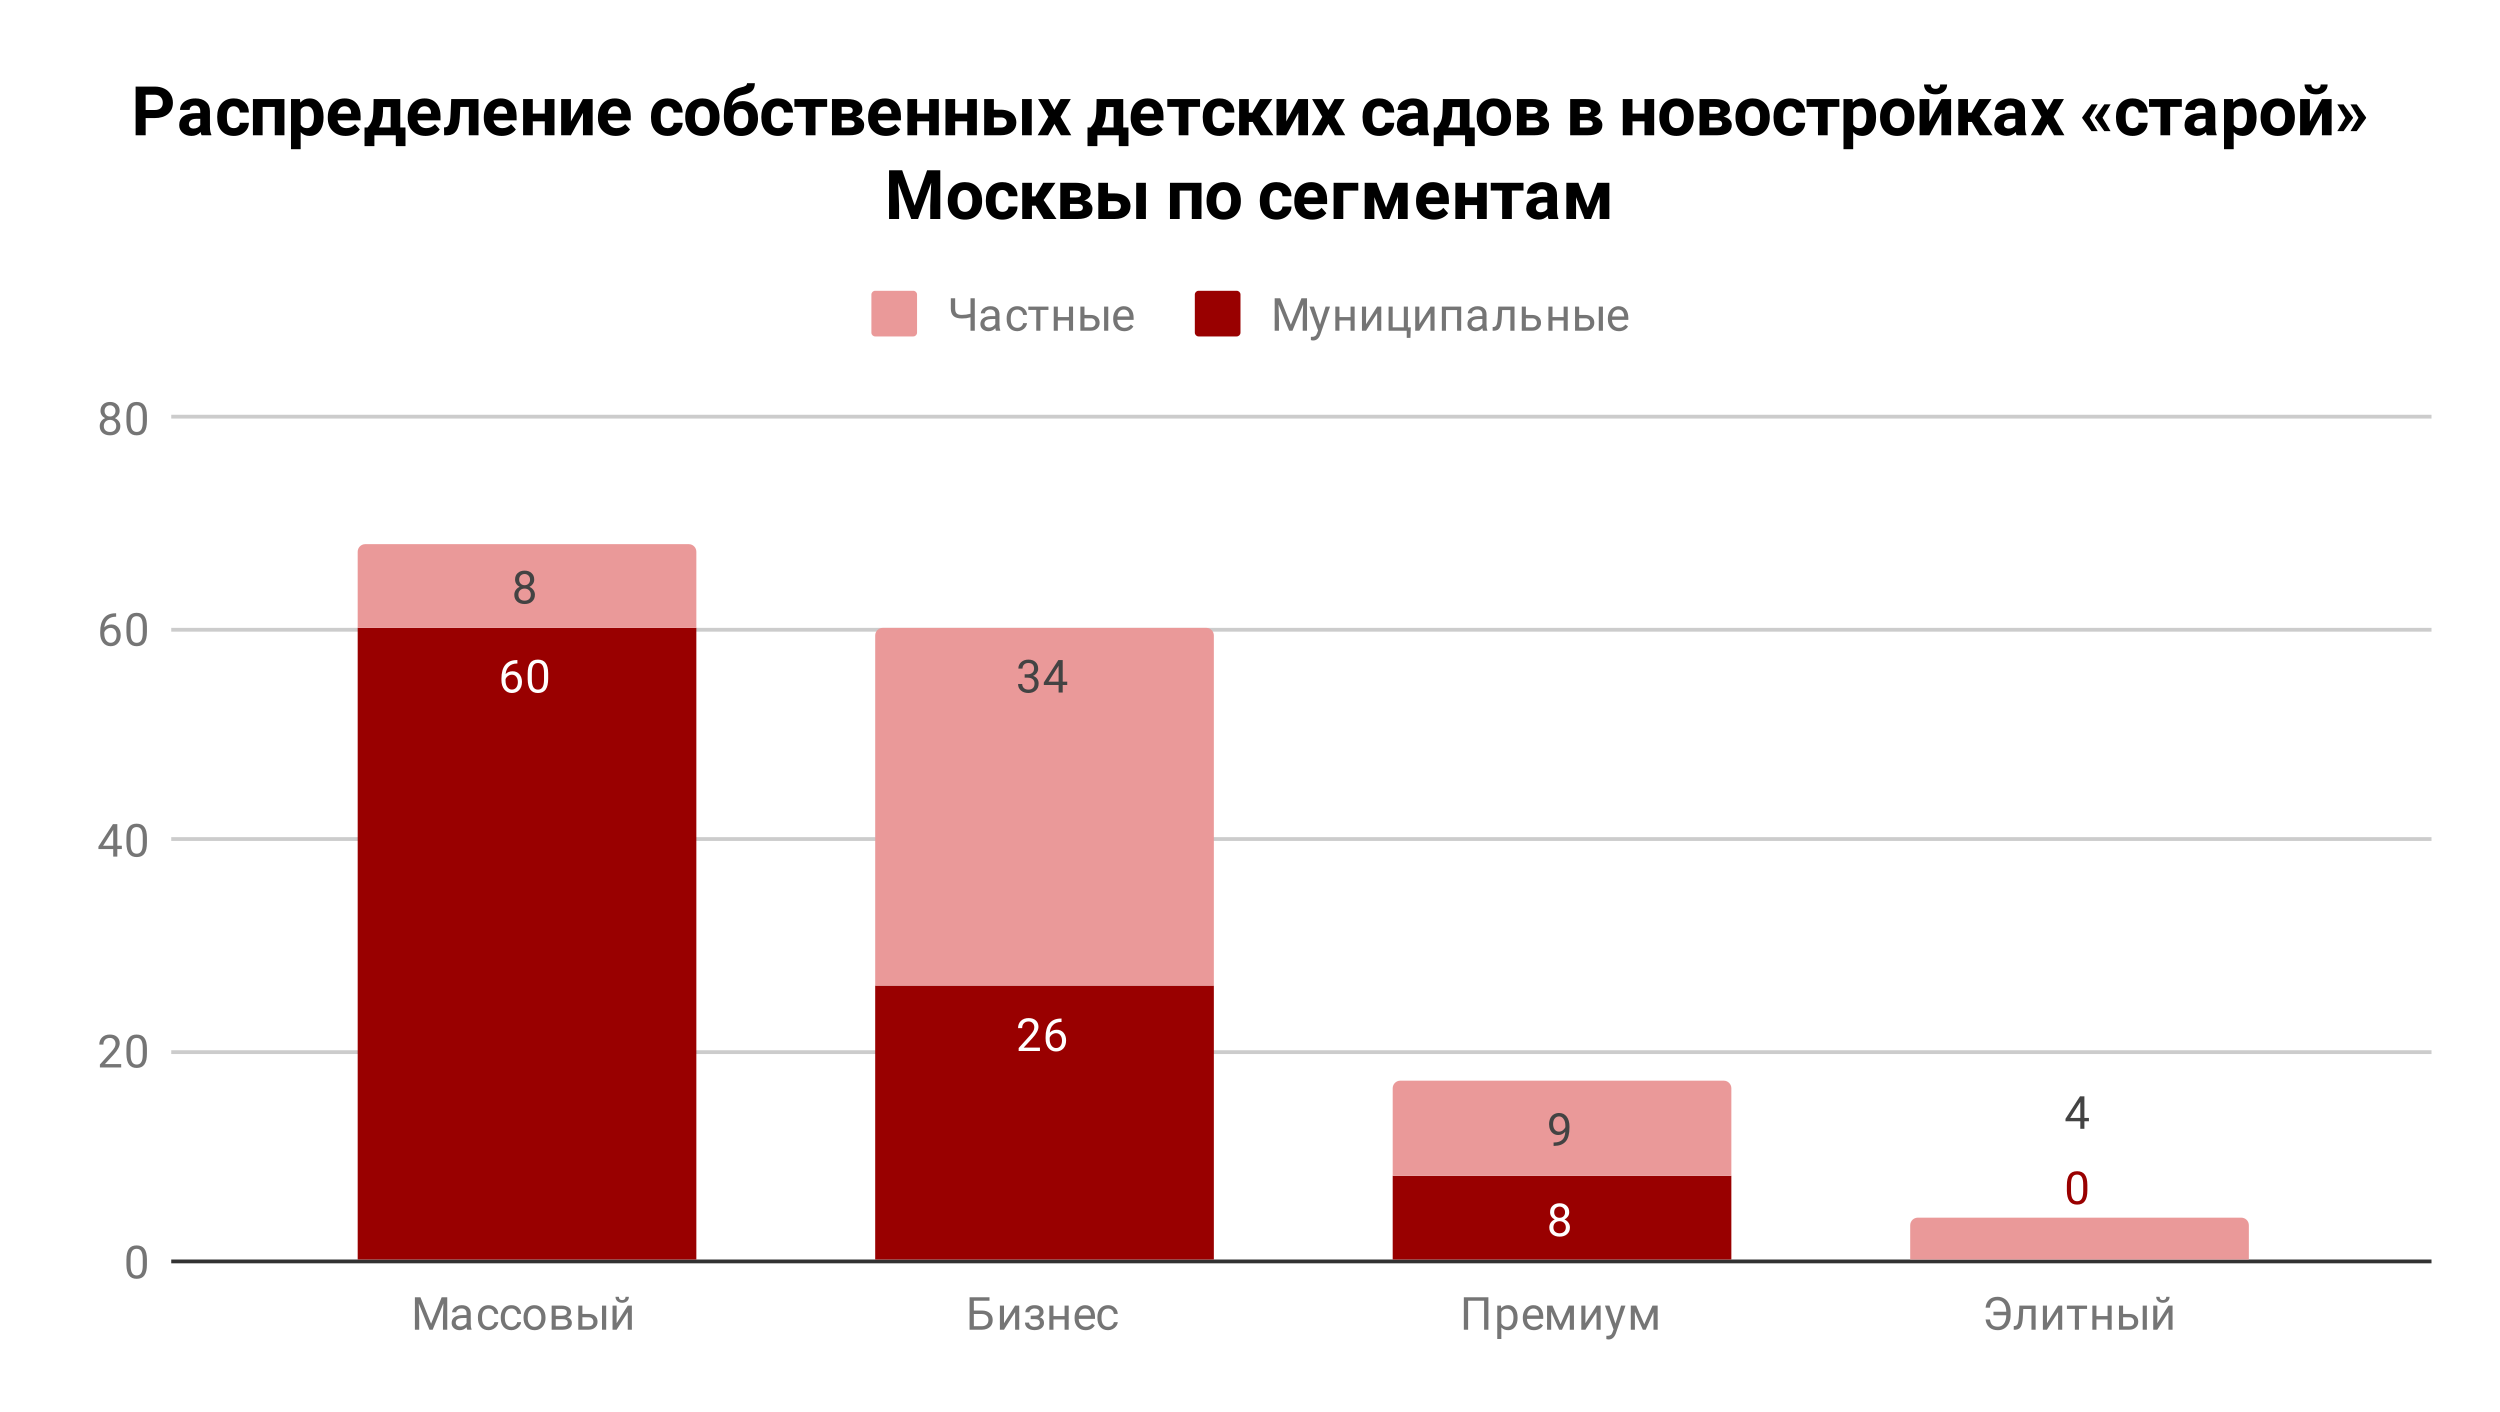 <svg version="1.1" viewBox="0.0 0.0 657.0 371.0" fill="none" stroke="none" stroke-linecap="square" stroke-miterlimit="10" width="657" height="371" xmlns:xlink="http://www.w3.org/1999/xlink" xmlns="http://www.w3.org/2000/svg"><path fill="#ffffff" d="M0 0L657.0 0L657.0 371.0L0 371.0L0 0Z" fill-rule="nonzero"/><path stroke="#333333" stroke-width="1.0" stroke-linecap="butt" d="M45.5 331.5L638.5 331.5" fill-rule="nonzero"/><path stroke="#cccccc" stroke-width="1.0" stroke-linecap="butt" d="M45.5 276.5L638.5 276.5" fill-rule="nonzero"/><path stroke="#cccccc" stroke-width="1.0" stroke-linecap="butt" d="M45.5 220.5L638.5 220.5" fill-rule="nonzero"/><path stroke="#cccccc" stroke-width="1.0" stroke-linecap="butt" d="M45.5 165.5L638.5 165.5" fill-rule="nonzero"/><path stroke="#cccccc" stroke-width="1.0" stroke-linecap="butt" d="M45.5 109.5L638.5 109.5" fill-rule="nonzero"/><clipPath id="id_0"><path d="M45.55 109.783L638.45 109.783L638.45 331.45L45.55 331.45L45.55 109.783Z" clip-rule="nonzero"/></clipPath><path stroke="#000000" stroke-width="2.0" stroke-linecap="butt" stroke-opacity="0.0" clip-path="url(#id_0)" d="M183.0 331.0L94.0 331.0L94.0 165.0L183.0 165.0Z" fill-rule="nonzero"/><path fill="#990000" clip-path="url(#id_0)" d="M183.0 331.0L94.0 331.0L94.0 165.0L183.0 165.0Z" fill-rule="nonzero"/><path stroke="#000000" stroke-width="2.0" stroke-linecap="butt" stroke-opacity="0.0" clip-path="url(#id_0)" d="M319.0 331.0L230.0 331.0L230.0 259.0L319.0 259.0Z" fill-rule="nonzero"/><path fill="#990000" clip-path="url(#id_0)" d="M319.0 331.0L230.0 331.0L230.0 259.0L319.0 259.0Z" fill-rule="nonzero"/><path stroke="#000000" stroke-width="2.0" stroke-linecap="butt" stroke-opacity="0.0" clip-path="url(#id_0)" d="M455.0 331.0L366.0 331.0L366.0 309.0L455.0 309.0Z" fill-rule="nonzero"/><path fill="#990000" clip-path="url(#id_0)" d="M455.0 331.0L366.0 331.0L366.0 309.0L455.0 309.0Z" fill-rule="nonzero"/><path stroke="#000000" stroke-width="2.0" stroke-linecap="butt" stroke-opacity="0.0" clip-path="url(#id_0)" d="M591.0 331.0L502.0 331.0L502.0 331.0L591.0 331.0Z" fill-rule="nonzero"/><path fill="#990000" clip-path="url(#id_0)" d="M591.0 331.0L502.0 331.0L502.0 331.0L591.0 331.0Z" fill-rule="nonzero"/><path stroke="#000000" stroke-width="2.0" stroke-linecap="butt" stroke-opacity="0.0" clip-path="url(#id_0)" d="M183.0 165.0L94.0 165.0L94.0 145.0C94.0 143.895 94.895 143.0 96.0 143.0L181.0 143.0C182.105 143.0 183.0 143.895 183.0 145.0Z" fill-rule="nonzero"/><path fill="#ea9999" clip-path="url(#id_0)" d="M183.0 165.0L94.0 165.0L94.0 145.0C94.0 143.895 94.895 143.0 96.0 143.0L181.0 143.0C182.105 143.0 183.0 143.895 183.0 145.0Z" fill-rule="nonzero"/><path stroke="#000000" stroke-width="2.0" stroke-linecap="butt" stroke-opacity="0.0" clip-path="url(#id_0)" d="M319.0 259.0L230.0 259.0L230.0 167.0C230.0 165.895 230.895 165.0 232.0 165.0L317.0 165.0C318.105 165.0 319.0 165.895 319.0 167.0Z" fill-rule="nonzero"/><path fill="#ea9999" clip-path="url(#id_0)" d="M319.0 259.0L230.0 259.0L230.0 167.0C230.0 165.895 230.895 165.0 232.0 165.0L317.0 165.0C318.105 165.0 319.0 165.895 319.0 167.0Z" fill-rule="nonzero"/><path stroke="#000000" stroke-width="2.0" stroke-linecap="butt" stroke-opacity="0.0" clip-path="url(#id_0)" d="M455.0 309.0L366.0 309.0L366.0 286.0C366.0 284.895 366.895 284.0 368.0 284.0L453.0 284.0C454.105 284.0 455.0 284.895 455.0 286.0Z" fill-rule="nonzero"/><path fill="#ea9999" clip-path="url(#id_0)" d="M455.0 309.0L366.0 309.0L366.0 286.0C366.0 284.895 366.895 284.0 368.0 284.0L453.0 284.0C454.105 284.0 455.0 284.895 455.0 286.0Z" fill-rule="nonzero"/><path stroke="#000000" stroke-width="2.0" stroke-linecap="butt" stroke-opacity="0.0" clip-path="url(#id_0)" d="M591.0 331.0L502.0 331.0L502.0 322.0C502.0 320.895 502.895 320.0 504.0 320.0L589.0 320.0C590.105 320.0 591.0 320.895 591.0 322.0Z" fill-rule="nonzero"/><path fill="#ea9999" clip-path="url(#id_0)" d="M591.0 331.0L502.0 331.0L502.0 322.0C502.0 320.895 502.895 320.0 504.0 320.0L589.0 320.0C590.105 320.0 591.0 320.895 591.0 322.0Z" fill-rule="nonzero"/><path stroke="#990000" stroke-width="3.0" stroke-linejoin="round" stroke-linecap="round" d="M135.969 173.469L135.969 174.375L135.766 174.375Q134.5 174.406 133.75 175.141Q133.0 175.859 132.875 177.172Q133.562 176.406 134.719 176.406Q135.828 176.406 136.5 177.188Q137.172 177.969 137.172 179.219Q137.172 180.531 136.453 181.328Q135.734 182.125 134.516 182.125Q133.297 182.125 132.531 181.188Q131.781 180.234 131.781 178.75L131.781 178.344Q131.781 175.984 132.781 174.734Q133.781 173.484 135.766 173.469L135.969 173.469ZM134.547 177.312Q133.984 177.312 133.516 177.641Q133.047 177.969 132.859 178.484L132.859 178.875Q132.859 179.938 133.328 180.578Q133.812 181.219 134.516 181.219Q135.25 181.219 135.672 180.688Q136.094 180.141 136.094 179.266Q136.094 178.391 135.672 177.859Q135.25 177.312 134.547 177.312ZM144.062 178.359Q144.062 180.266 143.406 181.203Q142.766 182.125 141.375 182.125Q140.016 182.125 139.359 181.219Q138.703 180.312 138.672 178.5L138.672 177.062Q138.672 175.172 139.312 174.266Q139.969 173.344 141.359 173.344Q142.734 173.344 143.391 174.234Q144.047 175.109 144.062 176.953L144.062 178.359ZM142.969 176.875Q142.969 175.5 142.578 174.875Q142.203 174.234 141.359 174.234Q140.531 174.234 140.141 174.875Q139.766 175.5 139.766 176.797L139.766 178.531Q139.766 179.906 140.156 180.578Q140.562 181.234 141.375 181.234Q142.172 181.234 142.562 180.609Q142.953 179.984 142.969 178.656L142.969 176.875Z" fill-rule="nonzero"/><path fill="#ffffff" d="M135.969 173.469L135.969 174.375L135.766 174.375Q134.5 174.406 133.75 175.141Q133.0 175.859 132.875 177.172Q133.562 176.406 134.719 176.406Q135.828 176.406 136.5 177.188Q137.172 177.969 137.172 179.219Q137.172 180.531 136.453 181.328Q135.734 182.125 134.516 182.125Q133.297 182.125 132.531 181.188Q131.781 180.234 131.781 178.75L131.781 178.344Q131.781 175.984 132.781 174.734Q133.781 173.484 135.766 173.469L135.969 173.469ZM134.547 177.312Q133.984 177.312 133.516 177.641Q133.047 177.969 132.859 178.484L132.859 178.875Q132.859 179.938 133.328 180.578Q133.812 181.219 134.516 181.219Q135.25 181.219 135.672 180.688Q136.094 180.141 136.094 179.266Q136.094 178.391 135.672 177.859Q135.25 177.312 134.547 177.312ZM144.062 178.359Q144.062 180.266 143.406 181.203Q142.766 182.125 141.375 182.125Q140.016 182.125 139.359 181.219Q138.703 180.312 138.672 178.5L138.672 177.062Q138.672 175.172 139.312 174.266Q139.969 173.344 141.359 173.344Q142.734 173.344 143.391 174.234Q144.047 175.109 144.062 176.953L144.062 178.359ZM142.969 176.875Q142.969 175.5 142.578 174.875Q142.203 174.234 141.359 174.234Q140.531 174.234 140.141 174.875Q139.766 175.5 139.766 176.797L139.766 178.531Q139.766 179.906 140.156 180.578Q140.562 181.234 141.375 181.234Q142.172 181.234 142.562 180.609Q142.953 179.984 142.969 178.656L142.969 176.875Z" fill-rule="nonzero"/><path stroke="#990000" stroke-width="3.0" stroke-linejoin="round" stroke-linecap="round" d="M273.297 276.208L267.703 276.208L267.703 275.427L270.656 272.146Q271.312 271.396 271.562 270.943Q271.812 270.474 271.812 269.974Q271.812 269.302 271.406 268.88Q271.016 268.443 270.328 268.443Q269.531 268.443 269.078 268.911Q268.625 269.365 268.625 270.193L267.547 270.193Q267.547 269.005 268.297 268.286Q269.062 267.552 270.328 267.552Q271.531 267.552 272.219 268.177Q272.906 268.802 272.906 269.849Q272.906 271.099 271.297 272.849L269.016 275.318L273.297 275.318L273.297 276.208ZM278.969 267.677L278.969 268.583L278.766 268.583Q277.5 268.615 276.75 269.349Q276.0 270.068 275.875 271.38Q276.562 270.615 277.719 270.615Q278.828 270.615 279.5 271.396Q280.172 272.177 280.172 273.427Q280.172 274.74 279.453 275.536Q278.734 276.333 277.516 276.333Q276.297 276.333 275.531 275.396Q274.781 274.443 274.781 272.958L274.781 272.552Q274.781 270.193 275.781 268.943Q276.781 267.693 278.766 267.677L278.969 267.677ZM277.547 271.521Q276.984 271.521 276.516 271.849Q276.047 272.177 275.859 272.693L275.859 273.083Q275.859 274.146 276.328 274.786Q276.812 275.427 277.516 275.427Q278.25 275.427 278.672 274.896Q279.094 274.349 279.094 273.474Q279.094 272.599 278.672 272.068Q278.25 271.521 277.547 271.521Z" fill-rule="nonzero"/><path fill="#ffffff" d="M273.297 276.208L267.703 276.208L267.703 275.427L270.656 272.146Q271.312 271.396 271.562 270.943Q271.812 270.474 271.812 269.974Q271.812 269.302 271.406 268.88Q271.016 268.443 270.328 268.443Q269.531 268.443 269.078 268.911Q268.625 269.365 268.625 270.193L267.547 270.193Q267.547 269.005 268.297 268.286Q269.062 267.552 270.328 267.552Q271.531 267.552 272.219 268.177Q272.906 268.802 272.906 269.849Q272.906 271.099 271.297 272.849L269.016 275.318L273.297 275.318L273.297 276.208ZM278.969 267.677L278.969 268.583L278.766 268.583Q277.5 268.615 276.75 269.349Q276.0 270.068 275.875 271.38Q276.562 270.615 277.719 270.615Q278.828 270.615 279.5 271.396Q280.172 272.177 280.172 273.427Q280.172 274.74 279.453 275.536Q278.734 276.333 277.516 276.333Q276.297 276.333 275.531 275.396Q274.781 274.443 274.781 272.958L274.781 272.552Q274.781 270.193 275.781 268.943Q276.781 267.693 278.766 267.677L278.969 267.677ZM277.547 271.521Q276.984 271.521 276.516 271.849Q276.047 272.177 275.859 272.693L275.859 273.083Q275.859 274.146 276.328 274.786Q276.812 275.427 277.516 275.427Q278.25 275.427 278.672 274.896Q279.094 274.349 279.094 273.474Q279.094 272.599 278.672 272.068Q278.25 271.521 277.547 271.521Z" fill-rule="nonzero"/><path stroke="#990000" stroke-width="3.0" stroke-linejoin="round" stroke-linecap="round" d="M412.391 318.554Q412.391 319.195 412.047 319.695Q411.703 320.195 411.141 320.476Q411.797 320.757 412.188 321.32Q412.578 321.867 412.578 322.57Q412.578 323.664 411.828 324.335Q411.094 324.992 409.875 324.992Q408.641 324.992 407.891 324.335Q407.156 323.664 407.156 322.57Q407.156 321.867 407.531 321.32Q407.906 320.757 408.578 320.476Q408.016 320.195 407.688 319.695Q407.359 319.195 407.359 318.554Q407.359 317.476 408.047 316.851Q408.734 316.21 409.875 316.21Q411.0 316.21 411.688 316.851Q412.391 317.476 412.391 318.554ZM411.5 322.539Q411.5 321.82 411.047 321.382Q410.594 320.929 409.859 320.929Q409.125 320.929 408.672 321.382Q408.234 321.82 408.234 322.554Q408.234 323.273 408.672 323.695Q409.109 324.101 409.875 324.101Q410.625 324.101 411.062 323.679Q411.5 323.257 411.5 322.539ZM409.875 317.101Q409.234 317.101 408.828 317.507Q408.438 317.898 408.438 318.585Q408.438 319.226 408.828 319.632Q409.219 320.039 409.859 320.039Q410.516 320.039 410.906 319.632Q411.297 319.226 411.297 318.585Q411.297 317.929 410.891 317.523Q410.484 317.101 409.875 317.101Z" fill-rule="nonzero"/><path fill="#ffffff" d="M412.391 318.554Q412.391 319.195 412.047 319.695Q411.703 320.195 411.141 320.476Q411.797 320.757 412.188 321.32Q412.578 321.867 412.578 322.57Q412.578 323.664 411.828 324.335Q411.094 324.992 409.875 324.992Q408.641 324.992 407.891 324.335Q407.156 323.664 407.156 322.57Q407.156 321.867 407.531 321.32Q407.906 320.757 408.578 320.476Q408.016 320.195 407.688 319.695Q407.359 319.195 407.359 318.554Q407.359 317.476 408.047 316.851Q408.734 316.21 409.875 316.21Q411.0 316.21 411.688 316.851Q412.391 317.476 412.391 318.554ZM411.5 322.539Q411.5 321.82 411.047 321.382Q410.594 320.929 409.859 320.929Q409.125 320.929 408.672 321.382Q408.234 321.82 408.234 322.554Q408.234 323.273 408.672 323.695Q409.109 324.101 409.875 324.101Q410.625 324.101 411.062 323.679Q411.5 323.257 411.5 322.539ZM409.875 317.101Q409.234 317.101 408.828 317.507Q408.438 317.898 408.438 318.585Q408.438 319.226 408.828 319.632Q409.219 320.039 409.859 320.039Q410.516 320.039 410.906 319.632Q411.297 319.226 411.297 318.585Q411.297 317.929 410.891 317.523Q410.484 317.101 409.875 317.101Z" fill-rule="nonzero"/><path stroke="#ffffff" stroke-width="3.0" stroke-linejoin="round" stroke-linecap="round" d="M548.562 312.809Q548.562 314.716 547.906 315.653Q547.266 316.575 545.875 316.575Q544.516 316.575 543.859 315.669Q543.203 314.762 543.172 312.95L543.172 311.512Q543.172 309.622 543.812 308.716Q544.469 307.794 545.859 307.794Q547.234 307.794 547.891 308.684Q548.547 309.559 548.562 311.403L548.562 312.809ZM547.469 311.325Q547.469 309.95 547.078 309.325Q546.703 308.684 545.859 308.684Q545.031 308.684 544.641 309.325Q544.266 309.95 544.266 311.247L544.266 312.981Q544.266 314.356 544.656 315.028Q545.062 315.684 545.875 315.684Q546.672 315.684 547.062 315.059Q547.453 314.434 547.469 313.106L547.469 311.325Z" fill-rule="nonzero"/><path fill="#990000" d="M548.562 312.809Q548.562 314.716 547.906 315.653Q547.266 316.575 545.875 316.575Q544.516 316.575 543.859 315.669Q543.203 314.762 543.172 312.95L543.172 311.512Q543.172 309.622 543.812 308.716Q544.469 307.794 545.859 307.794Q547.234 307.794 547.891 308.684Q548.547 309.559 548.562 311.403L548.562 312.809ZM547.469 311.325Q547.469 309.95 547.078 309.325Q546.703 308.684 545.859 308.684Q545.031 308.684 544.641 309.325Q544.266 309.95 544.266 311.247L544.266 312.981Q544.266 314.356 544.656 315.028Q545.062 315.684 545.875 315.684Q546.672 315.684 547.062 315.059Q547.453 314.434 547.469 313.106L547.469 311.325Z" fill-rule="nonzero"/><path stroke="#ea9999" stroke-width="3.0" stroke-linejoin="round" stroke-linecap="round" d="M140.391 152.304Q140.391 152.945 140.047 153.445Q139.703 153.945 139.141 154.226Q139.797 154.507 140.188 155.07Q140.578 155.617 140.578 156.32Q140.578 157.414 139.828 158.085Q139.094 158.742 137.875 158.742Q136.641 158.742 135.891 158.085Q135.156 157.414 135.156 156.32Q135.156 155.617 135.531 155.07Q135.906 154.507 136.578 154.226Q136.016 153.945 135.688 153.445Q135.359 152.945 135.359 152.304Q135.359 151.226 136.047 150.601Q136.734 149.96 137.875 149.96Q139.0 149.96 139.688 150.601Q140.391 151.226 140.391 152.304ZM139.5 156.289Q139.5 155.57 139.047 155.132Q138.594 154.679 137.859 154.679Q137.125 154.679 136.672 155.132Q136.234 155.57 136.234 156.304Q136.234 157.023 136.672 157.445Q137.109 157.851 137.875 157.851Q138.625 157.851 139.062 157.429Q139.5 157.007 139.5 156.289ZM137.875 150.851Q137.234 150.851 136.828 151.257Q136.438 151.648 136.438 152.335Q136.438 152.976 136.828 153.382Q137.219 153.789 137.859 153.789Q138.516 153.789 138.906 153.382Q139.297 152.976 139.297 152.335Q139.297 151.679 138.891 151.273Q138.484 150.851 137.875 150.851Z" fill-rule="nonzero"/><path fill="#434343" d="M140.391 152.304Q140.391 152.945 140.047 153.445Q139.703 153.945 139.141 154.226Q139.797 154.507 140.188 155.07Q140.578 155.617 140.578 156.32Q140.578 157.414 139.828 158.085Q139.094 158.742 137.875 158.742Q136.641 158.742 135.891 158.085Q135.156 157.414 135.156 156.32Q135.156 155.617 135.531 155.07Q135.906 154.507 136.578 154.226Q136.016 153.945 135.688 153.445Q135.359 152.945 135.359 152.304Q135.359 151.226 136.047 150.601Q136.734 149.96 137.875 149.96Q139.0 149.96 139.688 150.601Q140.391 151.226 140.391 152.304ZM139.5 156.289Q139.5 155.57 139.047 155.132Q138.594 154.679 137.859 154.679Q137.125 154.679 136.672 155.132Q136.234 155.57 136.234 156.304Q136.234 157.023 136.672 157.445Q137.109 157.851 137.875 157.851Q138.625 157.851 139.062 157.429Q139.5 157.007 139.5 156.289ZM137.875 150.851Q137.234 150.851 136.828 151.257Q136.438 151.648 136.438 152.335Q136.438 152.976 136.828 153.382Q137.219 153.789 137.859 153.789Q138.516 153.789 138.906 153.382Q139.297 152.976 139.297 152.335Q139.297 151.679 138.891 151.273Q138.484 150.851 137.875 150.851Z" fill-rule="nonzero"/><path stroke="#ea9999" stroke-width="3.0" stroke-linejoin="round" stroke-linecap="round" d="M269.281 177.203L270.094 177.203Q270.875 177.188 271.312 176.797Q271.75 176.406 271.75 175.734Q271.75 174.234 270.25 174.234Q269.547 174.234 269.125 174.641Q268.719 175.047 268.719 175.703L267.625 175.703Q267.625 174.688 268.359 174.016Q269.109 173.344 270.25 173.344Q271.453 173.344 272.141 173.984Q272.828 174.625 272.828 175.766Q272.828 176.328 272.469 176.844Q272.109 177.359 271.484 177.625Q272.188 177.844 272.562 178.359Q272.953 178.875 272.953 179.625Q272.953 180.766 272.203 181.453Q271.453 182.125 270.25 182.125Q269.062 182.125 268.297 181.469Q267.547 180.812 267.547 179.75L268.641 179.75Q268.641 180.422 269.078 180.828Q269.516 181.234 270.266 181.234Q271.047 181.234 271.453 180.828Q271.875 180.406 271.875 179.641Q271.875 178.906 271.422 178.516Q270.969 178.109 270.094 178.094L269.281 178.094L269.281 177.203ZM279.281 179.141L280.469 179.141L280.469 180.016L279.281 180.016L279.281 182.0L278.203 182.0L278.203 180.016L274.312 180.016L274.312 179.375L278.125 173.469L279.281 173.469L279.281 179.141ZM275.547 179.141L278.203 179.141L278.203 174.953L278.062 175.188L275.547 179.141Z" fill-rule="nonzero"/><path fill="#434343" d="M269.281 177.203L270.094 177.203Q270.875 177.188 271.312 176.797Q271.75 176.406 271.75 175.734Q271.75 174.234 270.25 174.234Q269.547 174.234 269.125 174.641Q268.719 175.047 268.719 175.703L267.625 175.703Q267.625 174.688 268.359 174.016Q269.109 173.344 270.25 173.344Q271.453 173.344 272.141 173.984Q272.828 174.625 272.828 175.766Q272.828 176.328 272.469 176.844Q272.109 177.359 271.484 177.625Q272.188 177.844 272.562 178.359Q272.953 178.875 272.953 179.625Q272.953 180.766 272.203 181.453Q271.453 182.125 270.25 182.125Q269.062 182.125 268.297 181.469Q267.547 180.812 267.547 179.75L268.641 179.75Q268.641 180.422 269.078 180.828Q269.516 181.234 270.266 181.234Q271.047 181.234 271.453 180.828Q271.875 180.406 271.875 179.641Q271.875 178.906 271.422 178.516Q270.969 178.109 270.094 178.094L269.281 178.094L269.281 177.203ZM279.281 179.141L280.469 179.141L280.469 180.016L279.281 180.016L279.281 182.0L278.203 182.0L278.203 180.016L274.312 180.016L274.312 179.375L278.125 173.469L279.281 173.469L279.281 179.141ZM275.547 179.141L278.203 179.141L278.203 174.953L278.062 175.188L275.547 179.141Z" fill-rule="nonzero"/><path stroke="#ea9999" stroke-width="3.0" stroke-linejoin="round" stroke-linecap="round" d="M411.359 297.396Q411.031 297.802 410.547 298.052Q410.078 298.286 409.516 298.286Q408.781 298.286 408.234 297.927Q407.688 297.568 407.391 296.911Q407.094 296.24 407.094 295.443Q407.094 294.599 407.406 293.911Q407.734 293.224 408.328 292.865Q408.938 292.49 409.734 292.49Q411.0 292.49 411.719 293.443Q412.453 294.396 412.453 296.021L412.453 296.333Q412.453 298.833 411.469 299.974Q410.484 301.115 408.5 301.146L408.281 301.146L408.281 300.24L408.516 300.24Q409.859 300.208 410.578 299.536Q411.297 298.865 411.359 297.396ZM409.688 297.396Q410.234 297.396 410.688 297.068Q411.156 296.724 411.375 296.24L411.375 295.802Q411.375 294.74 410.906 294.068Q410.438 293.396 409.734 293.396Q409.016 293.396 408.578 293.943Q408.156 294.49 408.156 295.396Q408.156 296.271 408.562 296.833Q408.984 297.396 409.688 297.396Z" fill-rule="nonzero"/><path fill="#434343" d="M411.359 297.396Q411.031 297.802 410.547 298.052Q410.078 298.286 409.516 298.286Q408.781 298.286 408.234 297.927Q407.688 297.568 407.391 296.911Q407.094 296.24 407.094 295.443Q407.094 294.599 407.406 293.911Q407.734 293.224 408.328 292.865Q408.938 292.49 409.734 292.49Q411.0 292.49 411.719 293.443Q412.453 294.396 412.453 296.021L412.453 296.333Q412.453 298.833 411.469 299.974Q410.484 301.115 408.5 301.146L408.281 301.146L408.281 300.24L408.516 300.24Q409.859 300.208 410.578 299.536Q411.297 298.865 411.359 297.396ZM409.688 297.396Q410.234 297.396 410.688 297.068Q411.156 296.724 411.375 296.24L411.375 295.802Q411.375 294.74 410.906 294.068Q410.438 293.396 409.734 293.396Q409.016 293.396 408.578 293.943Q408.156 294.49 408.156 295.396Q408.156 296.271 408.562 296.833Q408.984 297.396 409.688 297.396Z" fill-rule="nonzero"/><path stroke="#ffffff" stroke-width="3.0" stroke-linejoin="round" stroke-linecap="round" d="M547.781 293.791L548.969 293.791L548.969 294.666L547.781 294.666L547.781 296.65L546.703 296.65L546.703 294.666L542.812 294.666L542.812 294.025L546.625 288.119L547.781 288.119L547.781 293.791ZM544.047 293.791L546.703 293.791L546.703 289.603L546.562 289.837L544.047 293.791Z" fill-rule="nonzero"/><path fill="#434343" d="M547.781 293.791L548.969 293.791L548.969 294.666L547.781 294.666L547.781 296.65L546.703 296.65L546.703 294.666L542.812 294.666L542.812 294.025L546.625 288.119L547.781 288.119L547.781 293.791ZM544.047 293.791L546.703 293.791L546.703 289.603L546.562 289.837L544.047 293.791Z" fill-rule="nonzero"/><path fill="#757575" d="M38.612 332.309Q38.612 334.216 37.956 335.153Q37.316 336.075 35.925 336.075Q34.566 336.075 33.909 335.169Q33.253 334.262 33.222 332.45L33.222 331.012Q33.222 329.122 33.862 328.216Q34.519 327.294 35.909 327.294Q37.284 327.294 37.941 328.184Q38.597 329.059 38.612 330.903L38.612 332.309ZM37.519 330.825Q37.519 329.45 37.128 328.825Q36.753 328.184 35.909 328.184Q35.081 328.184 34.691 328.825Q34.316 329.45 34.316 330.747L34.316 332.481Q34.316 333.856 34.706 334.528Q35.112 335.184 35.925 335.184Q36.722 335.184 37.112 334.559Q37.503 333.934 37.519 332.606L37.519 330.825Z" fill-rule="nonzero"/><path fill="#757575" d="M31.847 280.533L26.253 280.533L26.253 279.752L29.206 276.471Q29.863 275.721 30.113 275.268Q30.363 274.799 30.363 274.299Q30.363 273.627 29.956 273.205Q29.566 272.768 28.878 272.768Q28.081 272.768 27.628 273.236Q27.175 273.69 27.175 274.518L26.097 274.518Q26.097 273.33 26.847 272.611Q27.613 271.877 28.878 271.877Q30.081 271.877 30.769 272.502Q31.456 273.127 31.456 274.174Q31.456 275.424 29.847 277.174L27.566 279.643L31.847 279.643L31.847 280.533ZM38.612 276.893Q38.612 278.799 37.956 279.736Q37.316 280.658 35.925 280.658Q34.566 280.658 33.909 279.752Q33.253 278.846 33.222 277.033L33.222 275.596Q33.222 273.705 33.862 272.799Q34.519 271.877 35.909 271.877Q37.284 271.877 37.941 272.768Q38.597 273.643 38.612 275.486L38.612 276.893ZM37.519 275.408Q37.519 274.033 37.128 273.408Q36.753 272.768 35.909 272.768Q35.081 272.768 34.691 273.408Q34.316 274.033 34.316 275.33L34.316 277.065Q34.316 278.44 34.706 279.111Q35.112 279.768 35.925 279.768Q36.722 279.768 37.112 279.143Q37.503 278.518 37.519 277.19L37.519 275.408Z" fill-rule="nonzero"/><path fill="#757575" d="M30.831 222.257L32.019 222.257L32.019 223.132L30.831 223.132L30.831 225.117L29.753 225.117L29.753 223.132L25.863 223.132L25.863 222.492L29.675 216.585L30.831 216.585L30.831 222.257ZM27.097 222.257L29.753 222.257L29.753 218.07L29.613 218.304L27.097 222.257ZM38.612 221.476Q38.612 223.382 37.956 224.32Q37.316 225.242 35.925 225.242Q34.566 225.242 33.909 224.335Q33.253 223.429 33.222 221.617L33.222 220.179Q33.222 218.289 33.862 217.382Q34.519 216.46 35.909 216.46Q37.284 216.46 37.941 217.351Q38.597 218.226 38.612 220.07L38.612 221.476ZM37.519 219.992Q37.519 218.617 37.128 217.992Q36.753 217.351 35.909 217.351Q35.081 217.351 34.691 217.992Q34.316 218.617 34.316 219.914L34.316 221.648Q34.316 223.023 34.706 223.695Q35.112 224.351 35.925 224.351Q36.722 224.351 37.112 223.726Q37.503 223.101 37.519 221.773L37.519 219.992Z" fill-rule="nonzero"/><path fill="#757575" d="M30.519 161.169L30.519 162.075L30.316 162.075Q29.05 162.106 28.3 162.841Q27.55 163.559 27.425 164.872Q28.113 164.106 29.269 164.106Q30.378 164.106 31.05 164.887Q31.722 165.669 31.722 166.919Q31.722 168.231 31.003 169.028Q30.284 169.825 29.066 169.825Q27.847 169.825 27.081 168.887Q26.331 167.934 26.331 166.45L26.331 166.044Q26.331 163.684 27.331 162.434Q28.331 161.184 30.316 161.169L30.519 161.169ZM29.097 165.012Q28.534 165.012 28.066 165.341Q27.597 165.669 27.409 166.184L27.409 166.575Q27.409 167.637 27.878 168.278Q28.363 168.919 29.066 168.919Q29.8 168.919 30.222 168.387Q30.644 167.841 30.644 166.966Q30.644 166.091 30.222 165.559Q29.8 165.012 29.097 165.012ZM38.612 166.059Q38.612 167.966 37.956 168.903Q37.316 169.825 35.925 169.825Q34.566 169.825 33.909 168.919Q33.253 168.012 33.222 166.2L33.222 164.762Q33.222 162.872 33.862 161.966Q34.519 161.044 35.909 161.044Q37.284 161.044 37.941 161.934Q38.597 162.809 38.612 164.653L38.612 166.059ZM37.519 164.575Q37.519 163.2 37.128 162.575Q36.753 161.934 35.909 161.934Q35.081 161.934 34.691 162.575Q34.316 163.2 34.316 164.497L34.316 166.231Q34.316 167.606 34.706 168.278Q35.112 168.934 35.925 168.934Q36.722 168.934 37.112 168.309Q37.503 167.684 37.519 166.356L37.519 164.575Z" fill-rule="nonzero"/><path fill="#757575" d="M31.441 107.971Q31.441 108.611 31.097 109.111Q30.753 109.611 30.191 109.893Q30.847 110.174 31.238 110.736Q31.628 111.283 31.628 111.986Q31.628 113.08 30.878 113.752Q30.144 114.408 28.925 114.408Q27.691 114.408 26.941 113.752Q26.206 113.08 26.206 111.986Q26.206 111.283 26.581 110.736Q26.956 110.174 27.628 109.893Q27.066 109.611 26.738 109.111Q26.409 108.611 26.409 107.971Q26.409 106.893 27.097 106.268Q27.784 105.627 28.925 105.627Q30.05 105.627 30.738 106.268Q31.441 106.893 31.441 107.971ZM30.55 111.955Q30.55 111.236 30.097 110.799Q29.644 110.346 28.909 110.346Q28.175 110.346 27.722 110.799Q27.284 111.236 27.284 111.971Q27.284 112.69 27.722 113.111Q28.159 113.518 28.925 113.518Q29.675 113.518 30.113 113.096Q30.55 112.674 30.55 111.955ZM28.925 106.518Q28.284 106.518 27.878 106.924Q27.488 107.315 27.488 108.002Q27.488 108.643 27.878 109.049Q28.269 109.455 28.909 109.455Q29.566 109.455 29.956 109.049Q30.347 108.643 30.347 108.002Q30.347 107.346 29.941 106.94Q29.534 106.518 28.925 106.518ZM38.612 110.643Q38.612 112.549 37.956 113.486Q37.316 114.408 35.925 114.408Q34.566 114.408 33.909 113.502Q33.253 112.596 33.222 110.783L33.222 109.346Q33.222 107.455 33.862 106.549Q34.519 105.627 35.909 105.627Q37.284 105.627 37.941 106.518Q38.597 107.393 38.612 109.236L38.612 110.643ZM37.519 109.158Q37.519 107.783 37.128 107.158Q36.753 106.518 35.909 106.518Q35.081 106.518 34.691 107.158Q34.316 107.783 34.316 109.08L34.316 110.815Q34.316 112.19 34.706 112.861Q35.112 113.518 35.925 113.518Q36.722 113.518 37.112 112.893Q37.503 112.268 37.519 110.94L37.519 109.158Z" fill-rule="nonzero"/><path fill="#757575" d="M110.489 340.919L113.286 347.872L116.067 340.919L117.536 340.919L117.536 349.45L116.411 349.45L116.411 346.122L116.52 342.544L113.708 349.45L112.849 349.45L110.052 342.559L110.161 346.122L110.161 349.45L109.036 349.45L109.036 340.919L110.489 340.919ZM122.786 349.45Q122.692 349.262 122.63 348.778Q121.88 349.575 120.833 349.575Q119.895 349.575 119.286 349.044Q118.692 348.512 118.692 347.684Q118.692 346.7 119.442 346.153Q120.192 345.606 121.567 345.606L122.614 345.606L122.614 345.106Q122.614 344.544 122.27 344.216Q121.942 343.872 121.27 343.872Q120.692 343.872 120.302 344.169Q119.911 344.45 119.911 344.872L118.817 344.872Q118.817 344.387 119.145 343.95Q119.489 343.512 120.067 343.262Q120.645 342.997 121.333 342.997Q122.442 342.997 123.052 343.544Q123.677 344.091 123.708 345.044L123.708 347.966Q123.708 348.841 123.927 349.356L123.927 349.45L122.786 349.45ZM120.989 348.622Q121.505 348.622 121.958 348.356Q122.411 348.091 122.614 347.669L122.614 346.372L121.77 346.372Q119.77 346.372 119.77 347.544Q119.77 348.044 120.114 348.341Q120.458 348.622 120.989 348.622ZM128.411 348.684Q128.989 348.684 129.427 348.341Q129.864 347.981 129.911 347.45L130.942 347.45Q130.911 347.997 130.552 348.497Q130.208 348.981 129.63 349.278Q129.067 349.575 128.411 349.575Q127.114 349.575 126.349 348.716Q125.599 347.841 125.599 346.341L125.599 346.153Q125.599 345.231 125.927 344.512Q126.27 343.794 126.895 343.403Q127.536 342.997 128.411 342.997Q129.474 342.997 130.177 343.637Q130.895 344.262 130.942 345.294L129.911 345.294Q129.864 344.669 129.442 344.278Q129.02 343.887 128.411 343.887Q127.583 343.887 127.13 344.481Q126.677 345.075 126.677 346.2L126.677 346.403Q126.677 347.497 127.13 348.091Q127.583 348.684 128.411 348.684ZM134.411 348.684Q134.989 348.684 135.427 348.341Q135.864 347.981 135.911 347.45L136.942 347.45Q136.911 347.997 136.552 348.497Q136.208 348.981 135.63 349.278Q135.067 349.575 134.411 349.575Q133.114 349.575 132.349 348.716Q131.599 347.841 131.599 346.341L131.599 346.153Q131.599 345.231 131.927 344.512Q132.27 343.794 132.895 343.403Q133.536 342.997 134.411 342.997Q135.474 342.997 136.177 343.637Q136.895 344.262 136.942 345.294L135.911 345.294Q135.864 344.669 135.442 344.278Q135.02 343.887 134.411 343.887Q133.583 343.887 133.13 344.481Q132.677 345.075 132.677 346.2L132.677 346.403Q132.677 347.497 133.13 348.091Q133.583 348.684 134.411 348.684ZM137.583 346.216Q137.583 345.294 137.942 344.544Q138.317 343.794 138.974 343.403Q139.63 342.997 140.458 342.997Q141.755 342.997 142.552 343.887Q143.364 344.778 143.364 346.278L143.364 346.356Q143.364 347.278 143.005 348.012Q142.645 348.747 141.989 349.169Q141.333 349.575 140.474 349.575Q139.192 349.575 138.38 348.684Q137.583 347.778 137.583 346.294L137.583 346.216ZM138.677 346.356Q138.677 347.403 139.161 348.044Q139.661 348.684 140.474 348.684Q141.302 348.684 141.786 348.044Q142.27 347.387 142.27 346.216Q142.27 345.184 141.77 344.544Q141.286 343.887 140.458 343.887Q139.661 343.887 139.161 344.528Q138.677 345.153 138.677 346.356ZM144.974 349.45L144.974 343.106L147.442 343.106Q148.708 343.106 149.38 343.559Q150.067 343.997 150.067 344.856Q150.067 345.294 149.802 345.653Q149.536 345.997 149.02 346.184Q149.599 346.325 149.942 346.716Q150.286 347.106 150.286 347.653Q150.286 348.528 149.645 348.997Q149.005 349.45 147.833 349.45L144.974 349.45ZM146.052 346.669L146.052 348.575L147.849 348.575Q148.536 348.575 148.864 348.325Q149.208 348.075 149.208 347.622Q149.208 346.669 147.802 346.669L146.052 346.669ZM146.052 345.794L147.458 345.794Q148.974 345.794 148.974 344.903Q148.974 344.012 147.536 343.981L146.052 343.981L146.052 345.794ZM153.052 345.294L154.708 345.294Q155.786 345.309 156.411 345.856Q157.036 346.403 157.036 347.356Q157.036 348.294 156.38 348.872Q155.739 349.45 154.661 349.45L151.974 349.45L151.974 343.106L153.052 343.106L153.052 345.294ZM159.302 349.45L158.208 349.45L158.208 343.106L159.302 343.106L159.302 349.45ZM153.052 346.184L153.052 348.559L154.661 348.559Q155.27 348.559 155.599 348.247Q155.942 347.934 155.942 347.387Q155.942 346.872 155.614 346.528Q155.302 346.184 154.708 346.184L153.052 346.184ZM164.974 343.106L166.052 343.106L166.052 349.45L164.974 349.45L164.974 344.825L162.052 349.45L160.974 349.45L160.974 343.106L162.052 343.106L162.052 347.731L164.974 343.106ZM165.27 340.794Q165.27 341.512 164.786 341.95Q164.302 342.372 163.52 342.372Q162.739 342.372 162.239 341.934Q161.755 341.497 161.755 340.794L162.645 340.794Q162.645 341.216 162.864 341.45Q163.099 341.669 163.52 341.669Q163.927 341.669 164.161 341.45Q164.395 341.216 164.395 340.794L165.27 340.794Z" fill-rule="nonzero"/><path fill="#757575" d="M260.038 341.841L255.929 341.841L255.929 344.403L258.054 344.403Q259.382 344.419 260.132 345.091Q260.882 345.747 260.882 346.903Q260.882 348.059 260.132 348.747Q259.382 349.419 258.069 349.45L254.804 349.45L254.804 340.919L260.038 340.919L260.038 341.841ZM255.929 345.325L255.929 348.528L257.991 348.528Q258.819 348.528 259.288 348.091Q259.757 347.637 259.757 346.887Q259.757 346.169 259.304 345.762Q258.866 345.341 258.038 345.325L255.929 345.325ZM266.772 343.106L267.851 343.106L267.851 349.45L266.772 349.45L266.772 344.825L263.851 349.45L262.772 349.45L262.772 343.106L263.851 343.106L263.851 347.731L266.772 343.106ZM273.163 344.841Q273.163 344.403 272.819 344.137Q272.476 343.872 271.882 343.872Q271.319 343.872 270.929 344.184Q270.538 344.481 270.538 344.872L269.46 344.872Q269.46 344.059 270.147 343.528Q270.851 342.997 271.882 342.997Q273.007 342.997 273.616 343.481Q274.241 343.95 274.241 344.841Q274.241 345.262 273.976 345.622Q273.726 345.981 273.257 346.184Q274.366 346.559 274.366 347.669Q274.366 348.544 273.679 349.059Q273.007 349.559 271.882 349.559Q270.788 349.559 270.069 349.028Q269.366 348.481 269.366 347.575L270.444 347.575Q270.444 348.044 270.851 348.372Q271.272 348.7 271.882 348.7Q272.507 348.7 272.882 348.419Q273.272 348.122 273.272 347.669Q273.272 347.137 272.944 346.903Q272.632 346.669 271.96 346.669L270.866 346.669L270.866 345.762L272.054 345.762Q273.163 345.731 273.163 344.841ZM280.851 349.45L279.772 349.45L279.772 346.747L276.851 346.747L276.851 349.45L275.772 349.45L275.772 343.106L276.851 343.106L276.851 345.856L279.772 345.856L279.772 343.106L280.851 343.106L280.851 349.45ZM285.304 349.575Q284.007 349.575 283.194 348.731Q282.397 347.872 282.397 346.45L282.397 346.262Q282.397 345.309 282.757 344.575Q283.116 343.825 283.757 343.419Q284.413 342.997 285.163 342.997Q286.397 342.997 287.085 343.809Q287.772 344.622 287.772 346.137L287.772 346.591L283.476 346.591Q283.507 347.528 284.022 348.106Q284.554 348.684 285.366 348.684Q285.929 348.684 286.319 348.45Q286.726 348.216 287.038 347.825L287.694 348.341Q286.897 349.575 285.304 349.575ZM285.163 343.887Q284.507 343.887 284.054 344.372Q283.616 344.841 283.522 345.7L286.694 345.7L286.694 345.622Q286.647 344.794 286.241 344.341Q285.851 343.887 285.163 343.887ZM291.21 348.684Q291.788 348.684 292.226 348.341Q292.663 347.981 292.71 347.45L293.741 347.45Q293.71 347.997 293.351 348.497Q293.007 348.981 292.429 349.278Q291.866 349.575 291.21 349.575Q289.913 349.575 289.147 348.716Q288.397 347.841 288.397 346.341L288.397 346.153Q288.397 345.231 288.726 344.512Q289.069 343.794 289.694 343.403Q290.335 342.997 291.21 342.997Q292.272 342.997 292.976 343.637Q293.694 344.262 293.741 345.294L292.71 345.294Q292.663 344.669 292.241 344.278Q291.819 343.887 291.21 343.887Q290.382 343.887 289.929 344.481Q289.476 345.075 289.476 346.2L289.476 346.403Q289.476 347.497 289.929 348.091Q290.382 348.684 291.21 348.684Z" fill-rule="nonzero"/><path fill="#757575" d="M391.149 349.45L390.024 349.45L390.024 341.841L385.821 341.841L385.821 349.45L384.696 349.45L384.696 340.919L391.149 340.919L391.149 349.45ZM398.821 346.356Q398.821 347.794 398.165 348.684Q397.509 349.575 396.368 349.575Q395.212 349.575 394.556 348.841L394.556 351.887L393.478 351.887L393.478 343.106L394.462 343.106L394.509 343.809Q395.181 342.997 396.353 342.997Q397.493 342.997 398.149 343.856Q398.821 344.716 398.821 346.247L398.821 346.356ZM397.743 346.231Q397.743 345.153 397.274 344.544Q396.821 343.919 396.024 343.919Q395.04 343.919 394.556 344.778L394.556 347.809Q395.04 348.684 396.04 348.684Q396.821 348.684 397.274 348.075Q397.743 347.45 397.743 346.231ZM403.103 349.575Q401.806 349.575 400.993 348.731Q400.196 347.872 400.196 346.45L400.196 346.262Q400.196 345.309 400.556 344.575Q400.915 343.825 401.556 343.419Q402.212 342.997 402.962 342.997Q404.196 342.997 404.884 343.809Q405.571 344.622 405.571 346.137L405.571 346.591L401.274 346.591Q401.306 347.528 401.821 348.106Q402.353 348.684 403.165 348.684Q403.728 348.684 404.118 348.45Q404.524 348.216 404.837 347.825L405.493 348.341Q404.696 349.575 403.103 349.575ZM402.962 343.887Q402.306 343.887 401.853 344.372Q401.415 344.841 401.321 345.7L404.493 345.7L404.493 345.622Q404.446 344.794 404.04 344.341Q403.649 343.887 402.962 343.887ZM410.118 348.012L412.274 343.106L413.634 343.106L413.634 349.45L412.54 349.45L412.54 344.841L410.493 349.45L409.743 349.45L407.649 344.731L407.649 349.45L406.571 349.45L406.571 343.106L407.978 343.106L410.118 348.012ZM419.571 343.106L420.649 343.106L420.649 349.45L419.571 349.45L419.571 344.825L416.649 349.45L415.571 349.45L415.571 343.106L416.649 343.106L416.649 347.731L419.571 343.106ZM424.54 347.856L426.024 343.106L427.181 343.106L424.634 350.434Q424.04 352.012 422.759 352.012L422.54 351.997L422.149 351.919L422.149 351.044L422.431 351.059Q422.993 351.059 423.29 350.841Q423.603 350.622 423.806 350.028L424.04 349.372L421.774 343.106L422.962 343.106L424.54 347.856ZM432.118 348.012L434.274 343.106L435.634 343.106L435.634 349.45L434.54 349.45L434.54 344.841L432.493 349.45L431.743 349.45L429.649 344.731L429.649 349.45L428.571 349.45L428.571 343.106L429.978 343.106L432.118 348.012Z" fill-rule="nonzero"/><path fill="#757575" d="M522.948 346.747Q523.105 347.794 523.605 348.231Q524.105 348.653 525.042 348.653Q526.058 348.653 526.636 347.856Q527.23 347.059 527.245 345.653L523.886 345.653L523.886 344.731L527.245 344.731Q527.245 343.341 526.636 342.544Q526.042 341.731 524.948 341.731Q524.073 341.731 523.573 342.184Q523.089 342.637 522.948 343.653L521.808 343.653Q521.948 342.325 522.761 341.559Q523.589 340.794 524.948 340.794Q525.98 340.794 526.761 341.294Q527.542 341.778 527.964 342.684Q528.386 343.591 528.386 344.762L528.386 345.622Q528.386 346.794 527.964 347.7Q527.542 348.606 526.776 349.091Q526.026 349.575 525.042 349.575Q523.651 349.575 522.808 348.841Q521.964 348.091 521.808 346.747L522.948 346.747ZM534.964 343.106L534.964 349.45L533.87 349.45L533.87 344.012L531.714 344.012L531.589 346.372Q531.48 348.012 531.042 348.716Q530.605 349.419 529.636 349.45L529.214 349.45L529.214 348.497L529.511 348.466Q530.042 348.419 530.261 347.872Q530.495 347.309 530.573 345.825L530.683 343.106L534.964 343.106ZM540.87 343.106L541.948 343.106L541.948 349.45L540.87 349.45L540.87 344.825L537.948 349.45L536.87 349.45L536.87 343.106L537.948 343.106L537.948 347.731L540.87 343.106ZM548.48 343.981L546.355 343.981L546.355 349.45L545.276 349.45L545.276 343.981L543.183 343.981L543.183 343.106L548.48 343.106L548.48 343.981ZM554.948 349.45L553.87 349.45L553.87 346.747L550.948 346.747L550.948 349.45L549.87 349.45L549.87 343.106L550.948 343.106L550.948 345.856L553.87 345.856L553.87 343.106L554.948 343.106L554.948 349.45ZM557.948 345.294L559.605 345.294Q560.683 345.309 561.308 345.856Q561.933 346.403 561.933 347.356Q561.933 348.294 561.276 348.872Q560.636 349.45 559.558 349.45L556.87 349.45L556.87 343.106L557.948 343.106L557.948 345.294ZM564.198 349.45L563.105 349.45L563.105 343.106L564.198 343.106L564.198 349.45ZM557.948 346.184L557.948 348.559L559.558 348.559Q560.167 348.559 560.495 348.247Q560.839 347.934 560.839 347.387Q560.839 346.872 560.511 346.528Q560.198 346.184 559.605 346.184L557.948 346.184ZM569.87 343.106L570.948 343.106L570.948 349.45L569.87 349.45L569.87 344.825L566.948 349.45L565.87 349.45L565.87 343.106L566.948 343.106L566.948 347.731L569.87 343.106ZM570.167 340.794Q570.167 341.512 569.683 341.95Q569.198 342.372 568.417 342.372Q567.636 342.372 567.136 341.934Q566.651 341.497 566.651 340.794L567.542 340.794Q567.542 341.216 567.761 341.45Q567.995 341.669 568.417 341.669Q568.823 341.669 569.058 341.45Q569.292 341.216 569.292 340.794L570.167 340.794Z" fill-rule="nonzero"/><path fill="#ea9999" d="M229.0 77.417C229.0 76.864 229.448 76.417 230.0 76.417L240.0 76.417C240.552 76.417 241.0 76.864 241.0 77.417L241.0 87.417C241.0 87.969 240.552 88.417 240.0 88.417L230.0 88.417C229.448 88.417 229.0 87.969 229.0 87.417Z" fill-rule="nonzero"/><path fill="#757575" d="M256.172 78.385L256.172 86.917L255.047 86.917L255.047 83.385Q254.422 83.557 253.922 83.635Q253.422 83.698 252.781 83.698Q251.312 83.698 250.594 83.073Q249.891 82.432 249.875 81.12L249.875 78.385L251.016 78.385L251.016 81.089Q251.016 81.979 251.406 82.37Q251.812 82.76 252.781 82.76Q253.891 82.76 255.047 82.448L255.047 78.385L256.172 78.385ZM261.734 86.917Q261.641 86.729 261.578 86.245Q260.828 87.042 259.781 87.042Q258.844 87.042 258.234 86.51Q257.641 85.979 257.641 85.151Q257.641 84.167 258.391 83.62Q259.141 83.073 260.516 83.073L261.562 83.073L261.562 82.573Q261.562 82.01 261.219 81.682Q260.891 81.339 260.219 81.339Q259.641 81.339 259.25 81.635Q258.859 81.917 258.859 82.339L257.766 82.339Q257.766 81.854 258.094 81.417Q258.438 80.979 259.016 80.729Q259.594 80.464 260.281 80.464Q261.391 80.464 262.0 81.01Q262.625 81.557 262.656 82.51L262.656 85.432Q262.656 86.307 262.875 86.823L262.875 86.917L261.734 86.917ZM259.938 86.089Q260.453 86.089 260.906 85.823Q261.359 85.557 261.562 85.135L261.562 83.839L260.719 83.839Q258.719 83.839 258.719 85.01Q258.719 85.51 259.062 85.807Q259.406 86.089 259.938 86.089ZM267.359 86.151Q267.938 86.151 268.375 85.807Q268.812 85.448 268.859 84.917L269.891 84.917Q269.859 85.464 269.5 85.964Q269.156 86.448 268.578 86.745Q268.016 87.042 267.359 87.042Q266.062 87.042 265.297 86.182Q264.547 85.307 264.547 83.807L264.547 83.62Q264.547 82.698 264.875 81.979Q265.219 81.26 265.844 80.87Q266.484 80.464 267.359 80.464Q268.422 80.464 269.125 81.104Q269.844 81.729 269.891 82.76L268.859 82.76Q268.812 82.135 268.391 81.745Q267.969 81.354 267.359 81.354Q266.531 81.354 266.078 81.948Q265.625 82.542 265.625 83.667L265.625 83.87Q265.625 84.964 266.078 85.557Q266.531 86.151 267.359 86.151ZM275.531 81.448L273.406 81.448L273.406 86.917L272.328 86.917L272.328 81.448L270.234 81.448L270.234 80.573L275.531 80.573L275.531 81.448ZM282.0 86.917L280.922 86.917L280.922 84.214L278.0 84.214L278.0 86.917L276.922 86.917L276.922 80.573L278.0 80.573L278.0 83.323L280.922 83.323L280.922 80.573L282.0 80.573L282.0 86.917ZM285.0 82.76L286.656 82.76Q287.734 82.776 288.359 83.323Q288.984 83.87 288.984 84.823Q288.984 85.76 288.328 86.339Q287.688 86.917 286.609 86.917L283.922 86.917L283.922 80.573L285.0 80.573L285.0 82.76ZM291.25 86.917L290.156 86.917L290.156 80.573L291.25 80.573L291.25 86.917ZM285.0 83.651L285.0 86.026L286.609 86.026Q287.219 86.026 287.547 85.714Q287.891 85.401 287.891 84.854Q287.891 84.339 287.562 83.995Q287.25 83.651 286.656 83.651L285.0 83.651ZM295.453 87.042Q294.156 87.042 293.344 86.198Q292.547 85.339 292.547 83.917L292.547 83.729Q292.547 82.776 292.906 82.042Q293.266 81.292 293.906 80.885Q294.562 80.464 295.312 80.464Q296.547 80.464 297.234 81.276Q297.922 82.089 297.922 83.604L297.922 84.057L293.625 84.057Q293.656 84.995 294.172 85.573Q294.703 86.151 295.516 86.151Q296.078 86.151 296.469 85.917Q296.875 85.682 297.188 85.292L297.844 85.807Q297.047 87.042 295.453 87.042ZM295.312 81.354Q294.656 81.354 294.203 81.839Q293.766 82.307 293.672 83.167L296.844 83.167L296.844 83.089Q296.797 82.26 296.391 81.807Q296.0 81.354 295.312 81.354Z" fill-rule="nonzero"/><path fill="#990000" d="M314.0 77.417C314.0 76.864 314.448 76.417 315.0 76.417L325.0 76.417C325.552 76.417 326.0 76.864 326.0 77.417L326.0 87.417C326.0 87.969 325.552 88.417 325.0 88.417L315.0 88.417C314.448 88.417 314.0 87.969 314.0 87.417Z" fill-rule="nonzero"/><path fill="#757575" d="M336.438 78.385L339.234 85.339L342.016 78.385L343.484 78.385L343.484 86.917L342.359 86.917L342.359 83.589L342.469 80.01L339.656 86.917L338.797 86.917L336.0 80.026L336.109 83.589L336.109 86.917L334.984 86.917L334.984 78.385L336.438 78.385ZM346.891 85.323L348.375 80.573L349.531 80.573L346.984 87.901Q346.391 89.479 345.109 89.479L344.891 89.464L344.5 89.385L344.5 88.51L344.781 88.526Q345.344 88.526 345.641 88.307Q345.953 88.089 346.156 87.495L346.391 86.839L344.125 80.573L345.312 80.573L346.891 85.323ZM356.0 86.917L354.922 86.917L354.922 84.214L352.0 84.214L352.0 86.917L350.922 86.917L350.922 80.573L352.0 80.573L352.0 83.323L354.922 83.323L354.922 80.573L356.0 80.573L356.0 86.917ZM361.922 80.573L363.0 80.573L363.0 86.917L361.922 86.917L361.922 82.292L359.0 86.917L357.922 86.917L357.922 80.573L359.0 80.573L359.0 85.198L361.922 80.573ZM364.922 80.573L366.0 80.573L366.0 86.026L368.922 86.026L368.922 80.573L370.0 80.573L370.0 86.026L370.766 86.026L370.656 88.792L369.688 88.792L369.688 86.917L364.922 86.917L364.922 80.573ZM375.922 80.573L377.0 80.573L377.0 86.917L375.922 86.917L375.922 82.292L373.0 86.917L371.922 86.917L371.922 80.573L373.0 80.573L373.0 85.198L375.922 80.573ZM384.0 86.917L382.922 86.917L382.922 81.479L380.0 81.479L380.0 86.917L378.922 86.917L378.922 80.573L384.0 80.573L384.0 86.917ZM389.734 86.917Q389.641 86.729 389.578 86.245Q388.828 87.042 387.781 87.042Q386.844 87.042 386.234 86.51Q385.641 85.979 385.641 85.151Q385.641 84.167 386.391 83.62Q387.141 83.073 388.516 83.073L389.562 83.073L389.562 82.573Q389.562 82.01 389.219 81.682Q388.891 81.339 388.219 81.339Q387.641 81.339 387.25 81.635Q386.859 81.917 386.859 82.339L385.766 82.339Q385.766 81.854 386.094 81.417Q386.438 80.979 387.016 80.729Q387.594 80.464 388.281 80.464Q389.391 80.464 390.0 81.01Q390.625 81.557 390.656 82.51L390.656 85.432Q390.656 86.307 390.875 86.823L390.875 86.917L389.734 86.917ZM387.938 86.089Q388.453 86.089 388.906 85.823Q389.359 85.557 389.562 85.135L389.562 83.839L388.719 83.839Q386.719 83.839 386.719 85.01Q386.719 85.51 387.062 85.807Q387.406 86.089 387.938 86.089ZM398.016 80.573L398.016 86.917L396.922 86.917L396.922 81.479L394.766 81.479L394.641 83.839Q394.531 85.479 394.094 86.182Q393.656 86.885 392.688 86.917L392.266 86.917L392.266 85.964L392.562 85.932Q393.094 85.885 393.312 85.339Q393.547 84.776 393.625 83.292L393.734 80.573L398.016 80.573ZM401.0 82.76L402.656 82.76Q403.734 82.776 404.359 83.323Q404.984 83.87 404.984 84.823Q404.984 85.76 404.328 86.339Q403.688 86.917 402.609 86.917L399.922 86.917L399.922 80.573L401.0 80.573L401.0 82.76ZM401.0 83.651L401.0 86.026L402.609 86.026Q403.219 86.026 403.547 85.714Q403.891 85.401 403.891 84.854Q403.891 84.339 403.562 83.995Q403.25 83.651 402.656 83.651L401.0 83.651ZM412.0 86.917L410.922 86.917L410.922 84.214L408.0 84.214L408.0 86.917L406.922 86.917L406.922 80.573L408.0 80.573L408.0 83.323L410.922 83.323L410.922 80.573L412.0 80.573L412.0 86.917ZM415.0 82.76L416.656 82.76Q417.734 82.776 418.359 83.323Q418.984 83.87 418.984 84.823Q418.984 85.76 418.328 86.339Q417.688 86.917 416.609 86.917L413.922 86.917L413.922 80.573L415.0 80.573L415.0 82.76ZM421.25 86.917L420.156 86.917L420.156 80.573L421.25 80.573L421.25 86.917ZM415.0 83.651L415.0 86.026L416.609 86.026Q417.219 86.026 417.547 85.714Q417.891 85.401 417.891 84.854Q417.891 84.339 417.562 83.995Q417.25 83.651 416.656 83.651L415.0 83.651ZM425.453 87.042Q424.156 87.042 423.344 86.198Q422.547 85.339 422.547 83.917L422.547 83.729Q422.547 82.776 422.906 82.042Q423.266 81.292 423.906 80.885Q424.562 80.464 425.312 80.464Q426.547 80.464 427.234 81.276Q427.922 82.089 427.922 83.604L427.922 84.057L423.625 84.057Q423.656 84.995 424.172 85.573Q424.703 86.151 425.516 86.151Q426.078 86.151 426.469 85.917Q426.875 85.682 427.188 85.292L427.844 85.807Q427.047 87.042 425.453 87.042ZM425.312 81.354Q424.656 81.354 424.203 81.839Q423.766 82.307 423.672 83.167L426.844 83.167L426.844 83.089Q426.797 82.26 426.391 81.807Q426.0 81.354 425.312 81.354Z" fill-rule="nonzero"/><path fill="#000000" d="M38.281 31.034L38.281 35.55L35.641 35.55L35.641 22.753L40.641 22.753Q42.078 22.753 43.172 23.284Q44.266 23.8 44.844 24.784Q45.438 25.753 45.438 26.988Q45.438 28.863 44.156 29.956Q42.875 31.034 40.594 31.034L38.281 31.034ZM38.281 28.909L40.641 28.909Q41.688 28.909 42.234 28.425Q42.781 27.925 42.781 27.003Q42.781 26.066 42.219 25.488Q41.672 24.909 40.703 24.894L38.281 24.894L38.281 28.909ZM52.984 35.55Q52.812 35.206 52.734 34.691Q51.812 35.722 50.328 35.722Q48.938 35.722 48.016 34.925Q47.094 34.112 47.094 32.878Q47.094 31.363 48.219 30.566Q49.344 29.753 51.453 29.738L52.625 29.738L52.625 29.191Q52.625 28.534 52.281 28.144Q51.953 27.738 51.219 27.738Q50.578 27.738 50.203 28.05Q49.844 28.363 49.844 28.894L47.312 28.894Q47.312 28.066 47.812 27.363Q48.328 26.659 49.25 26.269Q50.188 25.863 51.359 25.863Q53.109 25.863 54.141 26.753Q55.172 27.628 55.172 29.238L55.172 33.347Q55.188 34.706 55.547 35.394L55.547 35.55L52.984 35.55ZM50.891 33.784Q51.453 33.784 51.922 33.534Q52.391 33.284 52.625 32.862L52.625 31.222L51.672 31.222Q49.766 31.222 49.641 32.55L49.641 32.691Q49.641 33.175 49.969 33.487Q50.312 33.784 50.891 33.784ZM61.438 33.675Q62.141 33.675 62.578 33.3Q63.016 32.909 63.031 32.269L65.406 32.269Q65.406 33.222 64.875 34.034Q64.359 34.831 63.453 35.284Q62.562 35.722 61.469 35.722Q59.438 35.722 58.25 34.425Q57.078 33.128 57.078 30.847L57.078 30.675Q57.078 28.488 58.25 27.175Q59.422 25.863 61.453 25.863Q63.234 25.863 64.312 26.878Q65.391 27.894 65.406 29.581L63.031 29.581Q63.016 28.847 62.578 28.394Q62.141 27.925 61.406 27.925Q60.531 27.925 60.078 28.566Q59.625 29.206 59.625 30.659L59.625 30.925Q59.625 32.394 60.062 33.034Q60.516 33.675 61.438 33.675ZM74.75 35.55L72.203 35.55L72.203 28.097L69.016 28.097L69.016 35.55L66.469 35.55L66.469 26.034L74.75 26.034L74.75 35.55ZM85.031 30.878Q85.031 33.081 84.031 34.409Q83.047 35.722 81.344 35.722Q79.906 35.722 79.016 34.722L79.016 39.206L76.469 39.206L76.469 26.034L78.828 26.034L78.922 26.972Q79.844 25.863 81.328 25.863Q83.078 25.863 84.047 27.175Q85.031 28.472 85.031 30.753L85.031 30.878ZM82.5 30.691Q82.5 29.378 82.031 28.659Q81.562 27.925 80.656 27.925Q79.469 27.925 79.016 28.847L79.016 32.737Q79.484 33.675 80.672 33.675Q82.5 33.675 82.5 30.691ZM90.859 35.722Q88.766 35.722 87.453 34.441Q86.141 33.159 86.141 31.019L86.141 30.784Q86.141 29.347 86.688 28.222Q87.234 27.081 88.25 26.472Q89.266 25.863 90.578 25.863Q92.516 25.863 93.641 27.097Q94.766 28.331 94.766 30.581L94.766 31.628L88.703 31.628Q88.828 32.55 89.453 33.112Q90.078 33.675 91.016 33.675Q92.484 33.675 93.312 32.612L94.562 34.019Q93.984 34.816 93.016 35.269Q92.047 35.722 90.859 35.722ZM90.562 27.925Q89.812 27.925 89.328 28.441Q88.859 28.941 88.734 29.894L92.266 29.894L92.266 29.691Q92.25 28.847 91.812 28.394Q91.375 27.925 90.562 27.925ZM96.609 33.503Q97.469 32.581 97.766 31.691Q98.078 30.8 98.125 29.144L98.188 26.034L105.188 26.034L105.188 33.503L106.562 33.503L106.562 38.409L104.016 38.409L104.016 35.55L98.391 35.55L98.391 38.409L95.797 38.409L95.797 33.503L96.609 33.503ZM99.609 33.503L102.656 33.503L102.656 28.144L100.672 28.144L100.656 29.284Q100.578 31.909 99.609 33.503ZM111.859 35.722Q109.766 35.722 108.453 34.441Q107.141 33.159 107.141 31.019L107.141 30.784Q107.141 29.347 107.688 28.222Q108.234 27.081 109.25 26.472Q110.266 25.863 111.578 25.863Q113.516 25.863 114.641 27.097Q115.766 28.331 115.766 30.581L115.766 31.628L109.703 31.628Q109.828 32.55 110.453 33.112Q111.078 33.675 112.016 33.675Q113.484 33.675 114.312 32.612L115.562 34.019Q114.984 34.816 114.016 35.269Q113.047 35.722 111.859 35.722ZM111.562 27.925Q110.812 27.925 110.328 28.441Q109.859 28.941 109.734 29.894L113.266 29.894L113.266 29.691Q113.25 28.847 112.812 28.394Q112.375 27.925 111.562 27.925ZM125.75 26.034L125.75 35.55L123.203 35.55L123.203 28.097L120.969 28.097L120.812 31.034Q120.656 33.378 119.875 34.456Q119.109 35.519 117.578 35.55L116.719 35.55L116.688 33.487L117.016 33.456Q117.703 33.409 118.016 32.659Q118.328 31.894 118.406 30.081L118.578 26.034L125.75 26.034ZM131.859 35.722Q129.766 35.722 128.453 34.441Q127.141 33.159 127.141 31.019L127.141 30.784Q127.141 29.347 127.688 28.222Q128.234 27.081 129.25 26.472Q130.266 25.863 131.578 25.863Q133.516 25.863 134.641 27.097Q135.766 28.331 135.766 30.581L135.766 31.628L129.703 31.628Q129.828 32.55 130.453 33.112Q131.078 33.675 132.016 33.675Q133.484 33.675 134.312 32.612L135.562 34.019Q134.984 34.816 134.016 35.269Q133.047 35.722 131.859 35.722ZM131.562 27.925Q130.812 27.925 130.328 28.441Q129.859 28.941 129.734 29.894L133.266 29.894L133.266 29.691Q133.25 28.847 132.812 28.394Q132.375 27.925 131.562 27.925ZM145.719 35.55L143.172 35.55L143.172 31.894L140.016 31.894L140.016 35.55L137.469 35.55L137.469 26.034L140.016 26.034L140.016 29.847L143.172 29.847L143.172 26.034L145.719 26.034L145.719 35.55ZM153.203 26.034L155.75 26.034L155.75 35.55L153.203 35.55L153.203 29.675L150.031 35.55L147.469 35.55L147.469 26.034L150.031 26.034L150.031 31.909L153.203 26.034ZM161.859 35.722Q159.766 35.722 158.453 34.441Q157.141 33.159 157.141 31.019L157.141 30.784Q157.141 29.347 157.688 28.222Q158.234 27.081 159.25 26.472Q160.266 25.863 161.578 25.863Q163.516 25.863 164.641 27.097Q165.766 28.331 165.766 30.581L165.766 31.628L159.703 31.628Q159.828 32.55 160.453 33.112Q161.078 33.675 162.016 33.675Q163.484 33.675 164.312 32.612L165.562 34.019Q164.984 34.816 164.016 35.269Q163.047 35.722 161.859 35.722ZM161.562 27.925Q160.812 27.925 160.328 28.441Q159.859 28.941 159.734 29.894L163.266 29.894L163.266 29.691Q163.25 28.847 162.812 28.394Q162.375 27.925 161.562 27.925ZM175.438 33.675Q176.141 33.675 176.578 33.3Q177.016 32.909 177.031 32.269L179.406 32.269Q179.406 33.222 178.875 34.034Q178.359 34.831 177.453 35.284Q176.562 35.722 175.469 35.722Q173.438 35.722 172.25 34.425Q171.078 33.128 171.078 30.847L171.078 30.675Q171.078 28.488 172.25 27.175Q173.422 25.863 175.453 25.863Q177.234 25.863 178.312 26.878Q179.391 27.894 179.406 29.581L177.031 29.581Q177.016 28.847 176.578 28.394Q176.141 27.925 175.406 27.925Q174.531 27.925 174.078 28.566Q173.625 29.206 173.625 30.659L173.625 30.925Q173.625 32.394 174.062 33.034Q174.516 33.675 175.438 33.675ZM180.078 30.706Q180.078 29.284 180.625 28.191Q181.172 27.081 182.188 26.472Q183.219 25.863 184.578 25.863Q186.5 25.863 187.719 27.05Q188.938 28.222 189.078 30.238L189.094 30.894Q189.094 33.081 187.859 34.409Q186.641 35.722 184.578 35.722Q182.531 35.722 181.297 34.409Q180.078 33.081 180.078 30.816L180.078 30.706ZM182.625 30.894Q182.625 32.237 183.125 32.956Q183.641 33.675 184.594 33.675Q185.516 33.675 186.031 32.972Q186.547 32.269 186.547 30.706Q186.547 29.378 186.031 28.659Q185.516 27.925 184.578 27.925Q183.641 27.925 183.125 28.659Q182.625 29.378 182.625 30.894ZM195.203 26.566Q197.031 26.566 198.109 27.784Q199.203 28.988 199.203 31.081L199.203 31.206Q199.203 33.253 197.984 34.503Q196.781 35.737 194.734 35.737Q192.672 35.737 191.453 34.394Q190.234 33.05 190.234 30.753L190.234 30.331Q190.25 27.128 191.312 25.316Q192.391 23.488 194.531 23.019Q195.656 22.769 195.984 22.534Q196.312 22.284 196.312 21.863L198.375 21.863Q198.375 23.238 197.625 23.941Q196.891 24.628 194.984 25.003Q193.859 25.238 193.203 25.894Q192.562 26.55 192.328 27.738Q193.547 26.566 195.203 26.566ZM194.719 28.628Q193.812 28.628 193.297 29.238Q192.781 29.831 192.781 31.206Q192.781 32.409 193.281 33.05Q193.781 33.691 194.734 33.691Q195.656 33.691 196.156 33.066Q196.656 32.441 196.656 31.222L196.656 31.019Q196.656 29.847 196.141 29.238Q195.641 28.628 194.719 28.628ZM204.438 33.675Q205.141 33.675 205.578 33.3Q206.016 32.909 206.031 32.269L208.406 32.269Q208.406 33.222 207.875 34.034Q207.359 34.831 206.453 35.284Q205.562 35.722 204.469 35.722Q202.438 35.722 201.25 34.425Q200.078 33.128 200.078 30.847L200.078 30.675Q200.078 28.488 201.25 27.175Q202.422 25.863 204.453 25.863Q206.234 25.863 207.312 26.878Q208.391 27.894 208.406 29.581L206.031 29.581Q206.016 28.847 205.578 28.394Q205.141 27.925 204.406 27.925Q203.531 27.925 203.078 28.566Q202.625 29.206 202.625 30.659L202.625 30.925Q202.625 32.394 203.062 33.034Q203.516 33.675 204.438 33.675ZM217.375 28.081L214.312 28.081L214.312 35.55L211.766 35.55L211.766 28.081L208.766 28.081L208.766 26.034L217.375 26.034L217.375 28.081ZM218.641 35.55L218.641 26.034L222.609 26.034Q224.562 26.034 225.594 26.722Q226.625 27.409 226.625 28.691Q226.625 29.347 226.188 29.878Q225.766 30.394 224.922 30.675Q225.953 30.878 226.531 31.441Q227.109 32.003 227.109 32.831Q227.109 34.159 226.109 34.862Q225.125 35.55 223.219 35.55L218.641 35.55ZM221.188 31.597L221.188 33.519L223.234 33.519Q224.578 33.519 224.578 32.581Q224.578 31.628 223.297 31.597L221.188 31.597ZM221.188 29.894L222.75 29.894Q224.094 29.878 224.094 29.034Q224.094 28.519 223.719 28.3Q223.359 28.081 222.609 28.081L221.188 28.081L221.188 29.894ZM232.859 35.722Q230.766 35.722 229.453 34.441Q228.141 33.159 228.141 31.019L228.141 30.784Q228.141 29.347 228.688 28.222Q229.234 27.081 230.25 26.472Q231.266 25.863 232.578 25.863Q234.516 25.863 235.641 27.097Q236.766 28.331 236.766 30.581L236.766 31.628L230.703 31.628Q230.828 32.55 231.453 33.112Q232.078 33.675 233.016 33.675Q234.484 33.675 235.312 32.612L236.562 34.019Q235.984 34.816 235.016 35.269Q234.047 35.722 232.859 35.722ZM232.562 27.925Q231.812 27.925 231.328 28.441Q230.859 28.941 230.734 29.894L234.266 29.894L234.266 29.691Q234.25 28.847 233.812 28.394Q233.375 27.925 232.562 27.925ZM246.719 35.55L244.172 35.55L244.172 31.894L241.016 31.894L241.016 35.55L238.469 35.55L238.469 26.034L241.016 26.034L241.016 29.847L244.172 29.847L244.172 26.034L246.719 26.034L246.719 35.55ZM256.719 35.55L254.172 35.55L254.172 31.894L251.016 31.894L251.016 35.55L248.469 35.55L248.469 26.034L251.016 26.034L251.016 29.847L254.172 29.847L254.172 26.034L256.719 26.034L256.719 35.55ZM261.188 28.831L263.016 28.831Q264.234 28.831 265.172 29.253Q266.109 29.659 266.594 30.425Q267.094 31.191 267.094 32.206Q267.094 33.706 265.984 34.628Q264.875 35.55 262.953 35.55L258.641 35.55L258.641 26.034L261.188 26.034L261.188 28.831ZM271.141 35.55L268.594 35.55L268.594 26.034L271.141 26.034L271.141 35.55ZM261.188 30.863L261.188 33.519L263.0 33.519Q263.75 33.519 264.156 33.175Q264.562 32.816 264.562 32.206Q264.562 31.597 264.156 31.238Q263.766 30.863 263.0 30.863L261.188 30.863ZM277.094 28.878L278.703 26.034L281.406 26.034L278.703 30.691L281.531 35.55L278.797 35.55L277.109 32.566L275.422 35.55L272.688 35.55L275.5 30.691L272.812 26.034L275.531 26.034L277.094 28.878ZM286.609 33.503Q287.469 32.581 287.766 31.691Q288.078 30.8 288.125 29.144L288.188 26.034L295.188 26.034L295.188 33.503L296.562 33.503L296.562 38.409L294.016 38.409L294.016 35.55L288.391 35.55L288.391 38.409L285.797 38.409L285.797 33.503L286.609 33.503ZM289.609 33.503L292.656 33.503L292.656 28.144L290.672 28.144L290.656 29.284Q290.578 31.909 289.609 33.503ZM301.859 35.722Q299.766 35.722 298.453 34.441Q297.141 33.159 297.141 31.019L297.141 30.784Q297.141 29.347 297.688 28.222Q298.234 27.081 299.25 26.472Q300.266 25.863 301.578 25.863Q303.516 25.863 304.641 27.097Q305.766 28.331 305.766 30.581L305.766 31.628L299.703 31.628Q299.828 32.55 300.453 33.112Q301.078 33.675 302.016 33.675Q303.484 33.675 304.312 32.612L305.562 34.019Q304.984 34.816 304.016 35.269Q303.047 35.722 301.859 35.722ZM301.562 27.925Q300.812 27.925 300.328 28.441Q299.859 28.941 299.734 29.894L303.266 29.894L303.266 29.691Q303.25 28.847 302.812 28.394Q302.375 27.925 301.562 27.925ZM315.375 28.081L312.312 28.081L312.312 35.55L309.766 35.55L309.766 28.081L306.766 28.081L306.766 26.034L315.375 26.034L315.375 28.081ZM320.438 33.675Q321.141 33.675 321.578 33.3Q322.016 32.909 322.031 32.269L324.406 32.269Q324.406 33.222 323.875 34.034Q323.359 34.831 322.453 35.284Q321.562 35.722 320.469 35.722Q318.438 35.722 317.25 34.425Q316.078 33.128 316.078 30.847L316.078 30.675Q316.078 28.488 317.25 27.175Q318.422 25.863 320.453 25.863Q322.234 25.863 323.312 26.878Q324.391 27.894 324.406 29.581L322.031 29.581Q322.016 28.847 321.578 28.394Q321.141 27.925 320.406 27.925Q319.531 27.925 319.078 28.566Q318.625 29.206 318.625 30.659L318.625 30.925Q318.625 32.394 319.062 33.034Q319.516 33.675 320.438 33.675ZM329.203 32.05L328.188 32.05L328.188 35.55L325.641 35.55L325.641 26.034L328.188 26.034L328.188 29.613L329.094 29.613L331.156 26.034L334.375 26.034L331.266 30.566L334.656 35.55L331.281 35.55L329.203 32.05ZM341.203 26.034L343.75 26.034L343.75 35.55L341.203 35.55L341.203 29.675L338.031 35.55L335.469 35.55L335.469 26.034L338.031 26.034L338.031 31.909L341.203 26.034ZM349.094 28.878L350.703 26.034L353.406 26.034L350.703 30.691L353.531 35.55L350.797 35.55L349.109 32.566L347.422 35.55L344.688 35.55L347.5 30.691L344.812 26.034L347.531 26.034L349.094 28.878ZM362.438 33.675Q363.141 33.675 363.578 33.3Q364.016 32.909 364.031 32.269L366.406 32.269Q366.406 33.222 365.875 34.034Q365.359 34.831 364.453 35.284Q363.562 35.722 362.469 35.722Q360.438 35.722 359.25 34.425Q358.078 33.128 358.078 30.847L358.078 30.675Q358.078 28.488 359.25 27.175Q360.422 25.863 362.453 25.863Q364.234 25.863 365.312 26.878Q366.391 27.894 366.406 29.581L364.031 29.581Q364.016 28.847 363.578 28.394Q363.141 27.925 362.406 27.925Q361.531 27.925 361.078 28.566Q360.625 29.206 360.625 30.659L360.625 30.925Q360.625 32.394 361.062 33.034Q361.516 33.675 362.438 33.675ZM372.984 35.55Q372.812 35.206 372.734 34.691Q371.812 35.722 370.328 35.722Q368.938 35.722 368.016 34.925Q367.094 34.112 367.094 32.878Q367.094 31.363 368.219 30.566Q369.344 29.753 371.453 29.738L372.625 29.738L372.625 29.191Q372.625 28.534 372.281 28.144Q371.953 27.738 371.219 27.738Q370.578 27.738 370.203 28.05Q369.844 28.363 369.844 28.894L367.312 28.894Q367.312 28.066 367.812 27.363Q368.328 26.659 369.25 26.269Q370.188 25.863 371.359 25.863Q373.109 25.863 374.141 26.753Q375.172 27.628 375.172 29.238L375.172 33.347Q375.188 34.706 375.547 35.394L375.547 35.55L372.984 35.55ZM370.891 33.784Q371.453 33.784 371.922 33.534Q372.391 33.284 372.625 32.862L372.625 31.222L371.672 31.222Q369.766 31.222 369.641 32.55L369.641 32.691Q369.641 33.175 369.969 33.487Q370.312 33.784 370.891 33.784ZM377.609 33.503Q378.469 32.581 378.766 31.691Q379.078 30.8 379.125 29.144L379.188 26.034L386.188 26.034L386.188 33.503L387.562 33.503L387.562 38.409L385.016 38.409L385.016 35.55L379.391 35.55L379.391 38.409L376.797 38.409L376.797 33.503L377.609 33.503ZM380.609 33.503L383.656 33.503L383.656 28.144L381.672 28.144L381.656 29.284Q381.578 31.909 380.609 33.503ZM388.078 30.706Q388.078 29.284 388.625 28.191Q389.172 27.081 390.188 26.472Q391.219 25.863 392.578 25.863Q394.5 25.863 395.719 27.05Q396.938 28.222 397.078 30.238L397.094 30.894Q397.094 33.081 395.859 34.409Q394.641 35.722 392.578 35.722Q390.531 35.722 389.297 34.409Q388.078 33.081 388.078 30.816L388.078 30.706ZM390.625 30.894Q390.625 32.237 391.125 32.956Q391.641 33.675 392.594 33.675Q393.516 33.675 394.031 32.972Q394.547 32.269 394.547 30.706Q394.547 29.378 394.031 28.659Q393.516 27.925 392.578 27.925Q391.641 27.925 391.125 28.659Q390.625 29.378 390.625 30.894ZM398.641 35.55L398.641 26.034L402.609 26.034Q404.562 26.034 405.594 26.722Q406.625 27.409 406.625 28.691Q406.625 29.347 406.188 29.878Q405.766 30.394 404.922 30.675Q405.953 30.878 406.531 31.441Q407.109 32.003 407.109 32.831Q407.109 34.159 406.109 34.862Q405.125 35.55 403.219 35.55L398.641 35.55ZM401.188 31.597L401.188 33.519L403.234 33.519Q404.578 33.519 404.578 32.581Q404.578 31.628 403.297 31.597L401.188 31.597ZM401.188 29.894L402.75 29.894Q404.094 29.878 404.094 29.034Q404.094 28.519 403.719 28.3Q403.359 28.081 402.609 28.081L401.188 28.081L401.188 29.894ZM412.641 35.55L412.641 26.034L416.609 26.034Q418.562 26.034 419.594 26.722Q420.625 27.409 420.625 28.691Q420.625 29.347 420.188 29.878Q419.766 30.394 418.922 30.675Q419.953 30.878 420.531 31.441Q421.109 32.003 421.109 32.831Q421.109 34.159 420.109 34.862Q419.125 35.55 417.219 35.55L412.641 35.55ZM415.188 31.597L415.188 33.519L417.234 33.519Q418.578 33.519 418.578 32.581Q418.578 31.628 417.297 31.597L415.188 31.597ZM415.188 29.894L416.75 29.894Q418.094 29.878 418.094 29.034Q418.094 28.519 417.719 28.3Q417.359 28.081 416.609 28.081L415.188 28.081L415.188 29.894ZM434.719 35.55L432.172 35.55L432.172 31.894L429.016 31.894L429.016 35.55L426.469 35.55L426.469 26.034L429.016 26.034L429.016 29.847L432.172 29.847L432.172 26.034L434.719 26.034L434.719 35.55ZM436.078 30.706Q436.078 29.284 436.625 28.191Q437.172 27.081 438.188 26.472Q439.219 25.863 440.578 25.863Q442.5 25.863 443.719 27.05Q444.938 28.222 445.078 30.238L445.094 30.894Q445.094 33.081 443.859 34.409Q442.641 35.722 440.578 35.722Q438.531 35.722 437.297 34.409Q436.078 33.081 436.078 30.816L436.078 30.706ZM438.625 30.894Q438.625 32.237 439.125 32.956Q439.641 33.675 440.594 33.675Q441.516 33.675 442.031 32.972Q442.547 32.269 442.547 30.706Q442.547 29.378 442.031 28.659Q441.516 27.925 440.578 27.925Q439.641 27.925 439.125 28.659Q438.625 29.378 438.625 30.894ZM446.641 35.55L446.641 26.034L450.609 26.034Q452.562 26.034 453.594 26.722Q454.625 27.409 454.625 28.691Q454.625 29.347 454.188 29.878Q453.766 30.394 452.922 30.675Q453.953 30.878 454.531 31.441Q455.109 32.003 455.109 32.831Q455.109 34.159 454.109 34.862Q453.125 35.55 451.219 35.55L446.641 35.55ZM449.188 31.597L449.188 33.519L451.234 33.519Q452.578 33.519 452.578 32.581Q452.578 31.628 451.297 31.597L449.188 31.597ZM449.188 29.894L450.75 29.894Q452.094 29.878 452.094 29.034Q452.094 28.519 451.719 28.3Q451.359 28.081 450.609 28.081L449.188 28.081L449.188 29.894ZM456.078 30.706Q456.078 29.284 456.625 28.191Q457.172 27.081 458.188 26.472Q459.219 25.863 460.578 25.863Q462.5 25.863 463.719 27.05Q464.938 28.222 465.078 30.238L465.094 30.894Q465.094 33.081 463.859 34.409Q462.641 35.722 460.578 35.722Q458.531 35.722 457.297 34.409Q456.078 33.081 456.078 30.816L456.078 30.706ZM458.625 30.894Q458.625 32.237 459.125 32.956Q459.641 33.675 460.594 33.675Q461.516 33.675 462.031 32.972Q462.547 32.269 462.547 30.706Q462.547 29.378 462.031 28.659Q461.516 27.925 460.578 27.925Q459.641 27.925 459.125 28.659Q458.625 29.378 458.625 30.894ZM470.438 33.675Q471.141 33.675 471.578 33.3Q472.016 32.909 472.031 32.269L474.406 32.269Q474.406 33.222 473.875 34.034Q473.359 34.831 472.453 35.284Q471.562 35.722 470.469 35.722Q468.438 35.722 467.25 34.425Q466.078 33.128 466.078 30.847L466.078 30.675Q466.078 28.488 467.25 27.175Q468.422 25.863 470.453 25.863Q472.234 25.863 473.312 26.878Q474.391 27.894 474.406 29.581L472.031 29.581Q472.016 28.847 471.578 28.394Q471.141 27.925 470.406 27.925Q469.531 27.925 469.078 28.566Q468.625 29.206 468.625 30.659L468.625 30.925Q468.625 32.394 469.062 33.034Q469.516 33.675 470.438 33.675ZM483.375 28.081L480.312 28.081L480.312 35.55L477.766 35.55L477.766 28.081L474.766 28.081L474.766 26.034L483.375 26.034L483.375 28.081ZM493.031 30.878Q493.031 33.081 492.031 34.409Q491.047 35.722 489.344 35.722Q487.906 35.722 487.016 34.722L487.016 39.206L484.469 39.206L484.469 26.034L486.828 26.034L486.922 26.972Q487.844 25.863 489.328 25.863Q491.078 25.863 492.047 27.175Q493.031 28.472 493.031 30.753L493.031 30.878ZM490.5 30.691Q490.5 29.378 490.031 28.659Q489.562 27.925 488.656 27.925Q487.469 27.925 487.016 28.847L487.016 32.737Q487.484 33.675 488.672 33.675Q490.5 33.675 490.5 30.691ZM494.078 30.706Q494.078 29.284 494.625 28.191Q495.172 27.081 496.188 26.472Q497.219 25.863 498.578 25.863Q500.5 25.863 501.719 27.05Q502.938 28.222 503.078 30.238L503.094 30.894Q503.094 33.081 501.859 34.409Q500.641 35.722 498.578 35.722Q496.531 35.722 495.297 34.409Q494.078 33.081 494.078 30.816L494.078 30.706ZM496.625 30.894Q496.625 32.237 497.125 32.956Q497.641 33.675 498.594 33.675Q499.516 33.675 500.031 32.972Q500.547 32.269 500.547 30.706Q500.547 29.378 500.031 28.659Q499.516 27.925 498.578 27.925Q497.641 27.925 497.125 28.659Q496.625 29.378 496.625 30.894ZM510.203 26.034L512.75 26.034L512.75 35.55L510.203 35.55L510.203 29.675L507.031 35.55L504.469 35.55L504.469 26.034L507.031 26.034L507.031 31.909L510.203 26.034ZM511.703 22.191Q511.703 23.347 510.859 24.081Q510.016 24.8 508.656 24.8Q507.297 24.8 506.453 24.097Q505.625 23.378 505.625 22.191L507.422 22.191Q507.422 22.738 507.75 23.05Q508.078 23.347 508.656 23.347Q509.234 23.347 509.547 23.05Q509.875 22.738 509.875 22.191L511.703 22.191ZM518.203 32.05L517.188 32.05L517.188 35.55L514.641 35.55L514.641 26.034L517.188 26.034L517.188 29.613L518.094 29.613L520.156 26.034L523.375 26.034L520.266 30.566L523.656 35.55L520.281 35.55L518.203 32.05ZM529.984 35.55Q529.812 35.206 529.734 34.691Q528.812 35.722 527.328 35.722Q525.938 35.722 525.016 34.925Q524.094 34.112 524.094 32.878Q524.094 31.363 525.219 30.566Q526.344 29.753 528.453 29.738L529.625 29.738L529.625 29.191Q529.625 28.534 529.281 28.144Q528.953 27.738 528.219 27.738Q527.578 27.738 527.203 28.05Q526.844 28.363 526.844 28.894L524.312 28.894Q524.312 28.066 524.812 27.363Q525.328 26.659 526.25 26.269Q527.188 25.863 528.359 25.863Q530.109 25.863 531.141 26.753Q532.172 27.628 532.172 29.238L532.172 33.347Q532.188 34.706 532.547 35.394L532.547 35.55L529.984 35.55ZM527.891 33.784Q528.453 33.784 528.922 33.534Q529.391 33.284 529.625 32.862L529.625 31.222L528.672 31.222Q526.766 31.222 526.641 32.55L526.641 32.691Q526.641 33.175 526.969 33.487Q527.312 33.784 527.891 33.784ZM538.094 28.878L539.703 26.034L542.406 26.034L539.703 30.691L542.531 35.55L539.797 35.55L538.109 32.566L536.422 35.55L533.688 35.55L536.5 30.691L533.812 26.034L536.531 26.034L538.094 28.878ZM549.172 30.941L551.281 34.456L549.641 34.456L547.188 31.019L547.188 30.863L549.641 27.425L551.281 27.425L549.172 30.941ZM552.547 30.941L554.656 34.456L553.016 34.456L550.562 31.019L550.562 30.863L553.016 27.425L554.656 27.425L552.547 30.941ZM560.438 33.675Q561.141 33.675 561.578 33.3Q562.016 32.909 562.031 32.269L564.406 32.269Q564.406 33.222 563.875 34.034Q563.359 34.831 562.453 35.284Q561.562 35.722 560.469 35.722Q558.438 35.722 557.25 34.425Q556.078 33.128 556.078 30.847L556.078 30.675Q556.078 28.488 557.25 27.175Q558.422 25.863 560.453 25.863Q562.234 25.863 563.312 26.878Q564.391 27.894 564.406 29.581L562.031 29.581Q562.016 28.847 561.578 28.394Q561.141 27.925 560.406 27.925Q559.531 27.925 559.078 28.566Q558.625 29.206 558.625 30.659L558.625 30.925Q558.625 32.394 559.062 33.034Q559.516 33.675 560.438 33.675ZM573.375 28.081L570.312 28.081L570.312 35.55L567.766 35.55L567.766 28.081L564.766 28.081L564.766 26.034L573.375 26.034L573.375 28.081ZM579.984 35.55Q579.812 35.206 579.734 34.691Q578.812 35.722 577.328 35.722Q575.938 35.722 575.016 34.925Q574.094 34.112 574.094 32.878Q574.094 31.363 575.219 30.566Q576.344 29.753 578.453 29.738L579.625 29.738L579.625 29.191Q579.625 28.534 579.281 28.144Q578.953 27.738 578.219 27.738Q577.578 27.738 577.203 28.05Q576.844 28.363 576.844 28.894L574.312 28.894Q574.312 28.066 574.812 27.363Q575.328 26.659 576.25 26.269Q577.188 25.863 578.359 25.863Q580.109 25.863 581.141 26.753Q582.172 27.628 582.172 29.238L582.172 33.347Q582.188 34.706 582.547 35.394L582.547 35.55L579.984 35.55ZM577.891 33.784Q578.453 33.784 578.922 33.534Q579.391 33.284 579.625 32.862L579.625 31.222L578.672 31.222Q576.766 31.222 576.641 32.55L576.641 32.691Q576.641 33.175 576.969 33.487Q577.312 33.784 577.891 33.784ZM593.031 30.878Q593.031 33.081 592.031 34.409Q591.047 35.722 589.344 35.722Q587.906 35.722 587.016 34.722L587.016 39.206L584.469 39.206L584.469 26.034L586.828 26.034L586.922 26.972Q587.844 25.863 589.328 25.863Q591.078 25.863 592.047 27.175Q593.031 28.472 593.031 30.753L593.031 30.878ZM590.5 30.691Q590.5 29.378 590.031 28.659Q589.562 27.925 588.656 27.925Q587.469 27.925 587.016 28.847L587.016 32.737Q587.484 33.675 588.672 33.675Q590.5 33.675 590.5 30.691ZM594.078 30.706Q594.078 29.284 594.625 28.191Q595.172 27.081 596.188 26.472Q597.219 25.863 598.578 25.863Q600.5 25.863 601.719 27.05Q602.938 28.222 603.078 30.238L603.094 30.894Q603.094 33.081 601.859 34.409Q600.641 35.722 598.578 35.722Q596.531 35.722 595.297 34.409Q594.078 33.081 594.078 30.816L594.078 30.706ZM596.625 30.894Q596.625 32.237 597.125 32.956Q597.641 33.675 598.594 33.675Q599.516 33.675 600.031 32.972Q600.547 32.269 600.547 30.706Q600.547 29.378 600.031 28.659Q599.516 27.925 598.578 27.925Q597.641 27.925 597.125 28.659Q596.625 29.378 596.625 30.894ZM610.203 26.034L612.75 26.034L612.75 35.55L610.203 35.55L610.203 29.675L607.031 35.55L604.469 35.55L604.469 26.034L607.031 26.034L607.031 31.909L610.203 26.034ZM611.703 22.191Q611.703 23.347 610.859 24.081Q610.016 24.8 608.656 24.8Q607.297 24.8 606.453 24.097Q605.625 23.378 605.625 22.191L607.422 22.191Q607.422 22.738 607.75 23.05Q608.078 23.347 608.656 23.347Q609.234 23.347 609.547 23.05Q609.875 22.738 609.875 22.191L611.703 22.191ZM615.891 27.441L618.359 30.863L618.359 31.034L615.891 34.456L614.25 34.456L616.359 30.956L614.25 27.441L615.891 27.441ZM619.344 27.441L621.812 30.863L621.812 31.034L619.344 34.456L617.703 34.456L619.812 30.956L617.703 27.441L619.344 27.441Z" fill-rule="nonzero"/><path fill="#000000" d="M237.094 44.753L240.375 54.034L243.641 44.753L247.109 44.753L247.109 57.55L244.469 57.55L244.469 54.05L244.719 48.019L241.266 57.55L239.469 57.55L236.016 48.019L236.281 54.05L236.281 57.55L233.641 57.55L233.641 44.753L237.094 44.753ZM249.078 52.706Q249.078 51.284 249.625 50.191Q250.172 49.081 251.188 48.472Q252.219 47.862 253.578 47.862Q255.5 47.862 256.719 49.05Q257.938 50.222 258.078 52.237L258.094 52.894Q258.094 55.081 256.859 56.409Q255.641 57.722 253.578 57.722Q251.531 57.722 250.297 56.409Q249.078 55.081 249.078 52.816L249.078 52.706ZM251.625 52.894Q251.625 54.237 252.125 54.956Q252.641 55.675 253.594 55.675Q254.516 55.675 255.031 54.972Q255.547 54.269 255.547 52.706Q255.547 51.378 255.031 50.659Q254.516 49.925 253.578 49.925Q252.641 49.925 252.125 50.659Q251.625 51.378 251.625 52.894ZM263.438 55.675Q264.141 55.675 264.578 55.3Q265.016 54.909 265.031 54.269L267.406 54.269Q267.406 55.222 266.875 56.034Q266.359 56.831 265.453 57.284Q264.562 57.722 263.469 57.722Q261.438 57.722 260.25 56.425Q259.078 55.128 259.078 52.847L259.078 52.675Q259.078 50.487 260.25 49.175Q261.422 47.862 263.453 47.862Q265.234 47.862 266.312 48.878Q267.391 49.894 267.406 51.581L265.031 51.581Q265.016 50.847 264.578 50.394Q264.141 49.925 263.406 49.925Q262.531 49.925 262.078 50.566Q261.625 51.206 261.625 52.659L261.625 52.925Q261.625 54.394 262.062 55.034Q262.516 55.675 263.438 55.675ZM272.203 54.05L271.188 54.05L271.188 57.55L268.641 57.55L268.641 48.034L271.188 48.034L271.188 51.612L272.094 51.612L274.156 48.034L277.375 48.034L274.266 52.566L277.656 57.55L274.281 57.55L272.203 54.05ZM278.641 57.55L278.641 48.034L282.609 48.034Q284.562 48.034 285.594 48.722Q286.625 49.409 286.625 50.691Q286.625 51.347 286.188 51.878Q285.766 52.394 284.922 52.675Q285.953 52.878 286.531 53.441Q287.109 54.003 287.109 54.831Q287.109 56.159 286.109 56.862Q285.125 57.55 283.219 57.55L278.641 57.55ZM281.188 53.597L281.188 55.519L283.234 55.519Q284.578 55.519 284.578 54.581Q284.578 53.628 283.297 53.597L281.188 53.597ZM281.188 51.894L282.75 51.894Q284.094 51.878 284.094 51.034Q284.094 50.519 283.719 50.3Q283.359 50.081 282.609 50.081L281.188 50.081L281.188 51.894ZM291.188 50.831L293.016 50.831Q294.234 50.831 295.172 51.253Q296.109 51.659 296.594 52.425Q297.094 53.191 297.094 54.206Q297.094 55.706 295.984 56.628Q294.875 57.55 292.953 57.55L288.641 57.55L288.641 48.034L291.188 48.034L291.188 50.831ZM301.141 57.55L298.594 57.55L298.594 48.034L301.141 48.034L301.141 57.55ZM291.188 52.862L291.188 55.519L293.0 55.519Q293.75 55.519 294.156 55.175Q294.562 54.816 294.562 54.206Q294.562 53.597 294.156 53.237Q293.766 52.862 293.0 52.862L291.188 52.862ZM315.75 57.55L313.203 57.55L313.203 50.097L310.016 50.097L310.016 57.55L307.469 57.55L307.469 48.034L315.75 48.034L315.75 57.55ZM317.078 52.706Q317.078 51.284 317.625 50.191Q318.172 49.081 319.188 48.472Q320.219 47.862 321.578 47.862Q323.5 47.862 324.719 49.05Q325.938 50.222 326.078 52.237L326.094 52.894Q326.094 55.081 324.859 56.409Q323.641 57.722 321.578 57.722Q319.531 57.722 318.297 56.409Q317.078 55.081 317.078 52.816L317.078 52.706ZM319.625 52.894Q319.625 54.237 320.125 54.956Q320.641 55.675 321.594 55.675Q322.516 55.675 323.031 54.972Q323.547 54.269 323.547 52.706Q323.547 51.378 323.031 50.659Q322.516 49.925 321.578 49.925Q320.641 49.925 320.125 50.659Q319.625 51.378 319.625 52.894ZM335.438 55.675Q336.141 55.675 336.578 55.3Q337.016 54.909 337.031 54.269L339.406 54.269Q339.406 55.222 338.875 56.034Q338.359 56.831 337.453 57.284Q336.562 57.722 335.469 57.722Q333.438 57.722 332.25 56.425Q331.078 55.128 331.078 52.847L331.078 52.675Q331.078 50.487 332.25 49.175Q333.422 47.862 335.453 47.862Q337.234 47.862 338.312 48.878Q339.391 49.894 339.406 51.581L337.031 51.581Q337.016 50.847 336.578 50.394Q336.141 49.925 335.406 49.925Q334.531 49.925 334.078 50.566Q333.625 51.206 333.625 52.659L333.625 52.925Q333.625 54.394 334.062 55.034Q334.516 55.675 335.438 55.675ZM344.859 57.722Q342.766 57.722 341.453 56.441Q340.141 55.159 340.141 53.019L340.141 52.784Q340.141 51.347 340.688 50.222Q341.234 49.081 342.25 48.472Q343.266 47.862 344.578 47.862Q346.516 47.862 347.641 49.097Q348.766 50.331 348.766 52.581L348.766 53.628L342.703 53.628Q342.828 54.55 343.453 55.112Q344.078 55.675 345.016 55.675Q346.484 55.675 347.312 54.612L348.562 56.019Q347.984 56.816 347.016 57.269Q346.047 57.722 344.859 57.722ZM344.562 49.925Q343.812 49.925 343.328 50.441Q342.859 50.941 342.734 51.894L346.266 51.894L346.266 51.691Q346.25 50.847 345.812 50.394Q345.375 49.925 344.562 49.925ZM356.953 50.097L353.016 50.097L353.016 57.55L350.469 57.55L350.469 48.034L356.953 48.034L356.953 50.097ZM364.266 54.55L366.75 48.034L369.938 48.034L369.938 57.55L367.391 57.55L367.391 51.706L365.125 57.55L363.422 57.55L361.188 51.816L361.188 57.55L358.641 57.55L358.641 48.034L361.797 48.034L364.266 54.55ZM376.859 57.722Q374.766 57.722 373.453 56.441Q372.141 55.159 372.141 53.019L372.141 52.784Q372.141 51.347 372.688 50.222Q373.234 49.081 374.25 48.472Q375.266 47.862 376.578 47.862Q378.516 47.862 379.641 49.097Q380.766 50.331 380.766 52.581L380.766 53.628L374.703 53.628Q374.828 54.55 375.453 55.112Q376.078 55.675 377.016 55.675Q378.484 55.675 379.312 54.612L380.562 56.019Q379.984 56.816 379.016 57.269Q378.047 57.722 376.859 57.722ZM376.562 49.925Q375.812 49.925 375.328 50.441Q374.859 50.941 374.734 51.894L378.266 51.894L378.266 51.691Q378.25 50.847 377.812 50.394Q377.375 49.925 376.562 49.925ZM390.719 57.55L388.172 57.55L388.172 53.894L385.016 53.894L385.016 57.55L382.469 57.55L382.469 48.034L385.016 48.034L385.016 51.847L388.172 51.847L388.172 48.034L390.719 48.034L390.719 57.55ZM400.375 50.081L397.312 50.081L397.312 57.55L394.766 57.55L394.766 50.081L391.766 50.081L391.766 48.034L400.375 48.034L400.375 50.081ZM406.984 57.55Q406.812 57.206 406.734 56.691Q405.812 57.722 404.328 57.722Q402.938 57.722 402.016 56.925Q401.094 56.112 401.094 54.878Q401.094 53.362 402.219 52.566Q403.344 51.753 405.453 51.737L406.625 51.737L406.625 51.191Q406.625 50.534 406.281 50.144Q405.953 49.737 405.219 49.737Q404.578 49.737 404.203 50.05Q403.844 50.362 403.844 50.894L401.312 50.894Q401.312 50.066 401.812 49.362Q402.328 48.659 403.25 48.269Q404.188 47.862 405.359 47.862Q407.109 47.862 408.141 48.753Q409.172 49.628 409.172 51.237L409.172 55.347Q409.188 56.706 409.547 57.394L409.547 57.55L406.984 57.55ZM404.891 55.784Q405.453 55.784 405.922 55.534Q406.391 55.284 406.625 54.862L406.625 53.222L405.672 53.222Q403.766 53.222 403.641 54.55L403.641 54.691Q403.641 55.175 403.969 55.487Q404.312 55.784 404.891 55.784ZM417.266 54.55L419.75 48.034L422.938 48.034L422.938 57.55L420.391 57.55L420.391 51.706L418.125 57.55L416.422 57.55L414.188 51.816L414.188 57.55L411.641 57.55L411.641 48.034L414.797 48.034L417.266 54.55Z" fill-rule="nonzero"/></svg>